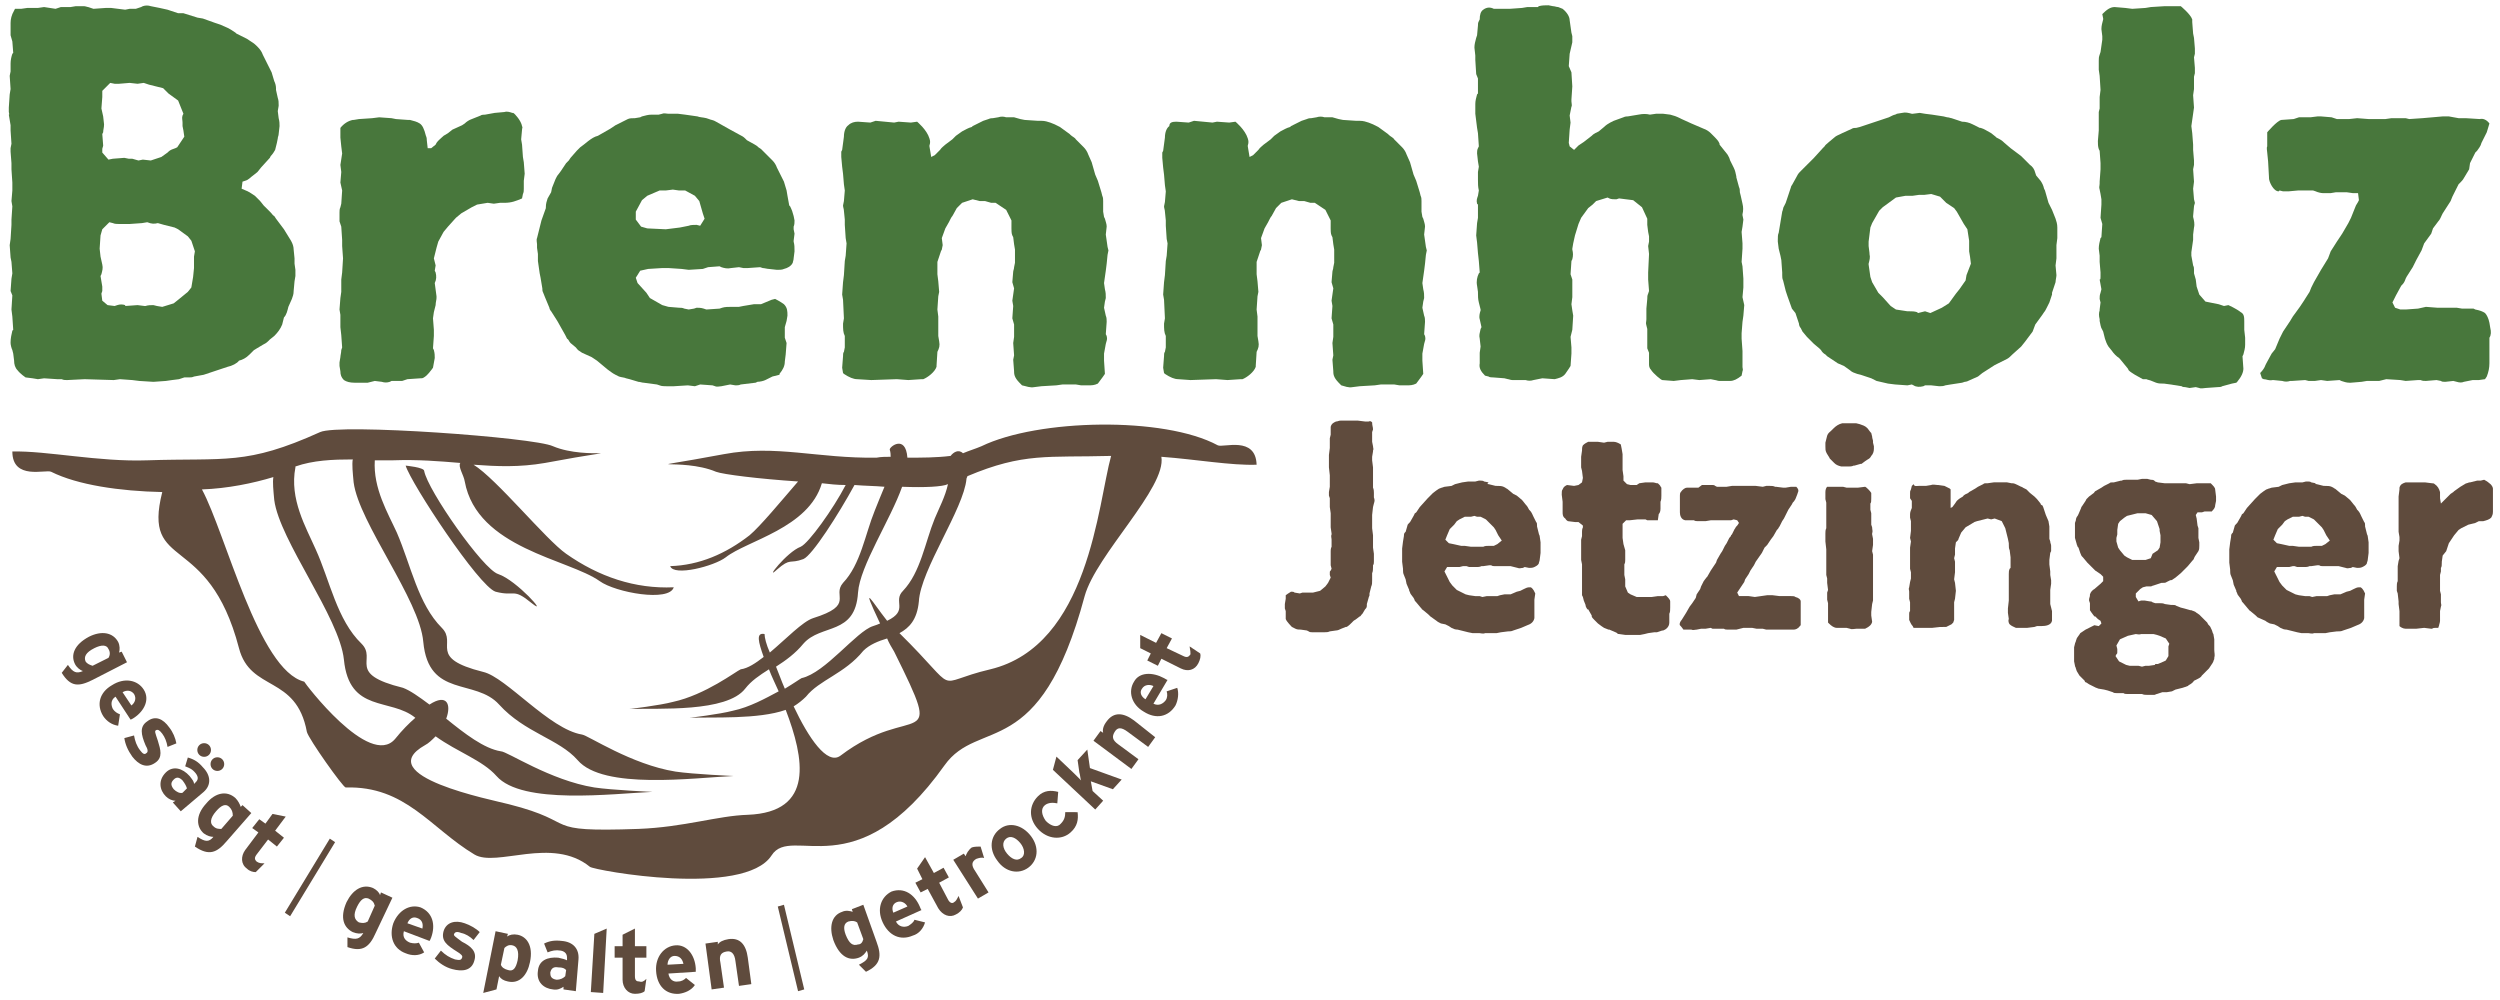 <?xml version="1.0" encoding="UTF-8"?> <svg xmlns="http://www.w3.org/2000/svg" xmlns:xlink="http://www.w3.org/1999/xlink" version="1.1" id="Ebene_1" x="0px" y="0px" viewBox="0 0 283.5 113.4" style="enable-background:new 0 0 283.5 113.4;" xml:space="preserve"> <style type="text/css"> .st0{fill:#48773C;} .st1{fill:#5F4B3D;} .st2{fill-rule:evenodd;clip-rule:evenodd;fill:#5F4B3D;} </style> <path class="st0" d="M28.1,21.7c0.2,0.1,0.5,0.3,0.8,0.5l0.6,0.6l0.4,0.5l0.8,0.8c0.2,0.2,0.2,0.3,0.4,0.4l0.2,0.3l0.9,1.2l0.8,1.3 l0.1,0.2c0.1,0.2,0.2,0.5,0.2,0.8l0.1,1v0.6l0.1,0.7v0.7l-0.1,0.6l-0.1,1.1c0,0.4-0.1,0.6-0.2,0.9l-0.4,0.9 c-0.1,0.4-0.2,0.9-0.5,1.2L32,36.8c-0.2,0.5-0.5,0.9-0.9,1.3l-0.5,0.4l-0.2,0.2c-0.2,0.2-0.4,0.3-0.6,0.4l-1,0.6l-0.5,0.5 c-0.4,0.4-0.8,0.6-1.2,0.7c-0.2,0.3-0.8,0.6-1.3,0.7l-0.6,0.2l-1.5,0.5l-0.6,0.2L22,42.7c-0.2,0.1-0.4,0.1-0.6,0.1h-0.5L20.3,43 l-0.8,0.1l-0.7,0.1l-1.4,0.1l-1.6-0.1L15,43.1L13.6,43l-0.7,0.1L9.6,43l-2,0.1c-0.2,0-0.4,0-0.6-0.1L6.5,43L5,42.9L4.3,43l-0.6-0.1 l-0.8-0.1c0,0-0.6-0.4-0.9-0.8c-0.3-0.3-0.4-0.7-0.4-1.1l-0.1-0.8l-0.1-0.4c-0.1-0.2-0.2-0.6-0.2-0.8v-0.1c0-0.4,0.1-0.9,0.2-1.3 l0.1-0.1l-0.1-1.5l-0.1-0.8l0.1-1.6L1.2,33l0.1-1.4L1.4,31l-0.1-1.3l-0.1-0.5l-0.1-1.4l0.1-0.7l0.1-1.6v-0.6l0.1-1.5l-0.1-0.6 l0.1-1.2v-0.9l-0.1-1.5v-0.7l-0.1-1.3c0-0.1,0-0.3,0-0.4l0.1-0.5l-0.1-1.5v-0.6l-0.2-1.2C1.1,13,1,12.8,1,12.7v-0.5l0.1-1.5l0.1-0.6 L1.1,8.6l0.1-0.5V7.2c0-0.4,0.1-0.8,0.2-1.1l0.1-0.1L1.4,4.7L1.2,4V2.6c0-0.4,0.1-0.9,0.4-1.4l0.1-0.2L2.4,1l0.7-0.1h1.2L5,0.8 L6.3,1l0.6-0.2L8,0.8l0.6-0.1h0.9c0.2,0,0.4,0.1,0.5,0.1L10.6,1L12,0.9h0.6l1.6,0.2L14.7,1L15.4,1l0.6-0.2l0.2-0.1 c0.3-0.1,0.6-0.1,0.9,0l1,0.2l0.9,0.2l1.2,0.4h0.6L22.4,2L23,2.1l1.4,0.5l0.6,0.2l0.9,0.4c0.2,0.1,0.5,0.3,0.8,0.5l0.1,0.1L28,4.4 l0.3,0.2c0.3,0.2,0.5,0.3,0.8,0.6l0.1,0.1c0.3,0.3,0.5,0.6,0.6,0.9l0.6,1.2l0.4,0.8l0.3,1c0.1,0.2,0.2,0.5,0.2,0.8v0.2l0.2,0.9 c0.1,0.3,0.1,0.5,0.1,0.8V12l-0.1,0.6l0.1,0.8c0.1,0.4,0.1,0.6,0.1,0.9l-0.1,0.9c0,0.2-0.1,0.3-0.1,0.5l-0.1,0.5L31.2,17 c-0.1,0.2-0.3,0.5-0.5,0.7l-0.1,0.2l-1,1.1l-0.4,0.5l-0.5,0.4c-0.3,0.2-0.5,0.5-0.9,0.6l-0.3,0.1l-0.1,0.8L28.1,21.7z M11.4,26.7 l-0.1,1.5l0.1,0.9l0.2,0.9c0.1,0.4,0,0.7-0.1,1.1l-0.1,0.2l0.2,1.2c0,0.2,0,0.3,0,0.5l-0.1,0.3l0.1,0.8l0.6,0.5l0.8,0.1l0.3-0.1 c0.3-0.1,0.6-0.1,0.9,0v0.1l1.4-0.1l0.8,0.1h0.1c0.3-0.1,0.6-0.1,0.9-0.1l0.4,0.1l0.6,0.1l1.3-0.4l0.5-0.4l1.1-0.9l0.4-0.5l0.2-1.2 L22,30.4L22,29.9v-0.8l0.1-0.6l-0.4-1.2l-0.4-0.5l-1.1-0.8l-0.4-0.2l-1.2-0.3l-0.7-0.2c-0.4,0.1-0.7,0.1-1.2-0.1l-0.6,0.1l-1.4,0.1 h-1.2c-0.2,0-0.5,0-0.7-0.1l-0.4-0.1L11.6,26L11.4,26.7z M12.8,18l1.3-0.1c0.1,0,0.4,0.1,0.5,0.1H15l0.7,0.2l0.5-0.1l0.9,0.1 l1.2-0.4l0.7-0.5l0.1-0.1c0.2-0.2,0.5-0.3,0.8-0.4l0.2-0.1l0.8-1.2l-0.1-0.7l-0.1-0.5v-0.4c0-0.3-0.1-0.5,0-0.8l0.1-0.2l-0.6-1.5 l-1.1-0.8L18.5,10l-1.6-0.4l-0.6-0.2l-0.7,0.1l-0.9-0.1l-1.2,0.1c-0.2,0-0.4,0-0.5,0l-0.5-0.1l-0.9,0.9V11l-0.1,1.3l0.2,0.9l0.1,0.9 c0,0.4-0.1,0.6-0.1,0.9l-0.1,0.2l0.1,1.3c0,0.1-0.1,0.3-0.1,0.4v0.4l0.7,0.8L12.8,18z"></path> <path class="st0" d="M38.6,42.1l-0.1-0.6c0-0.1,0-0.2,0-0.4l0.1-0.6c0-0.2,0.1-0.5,0.1-0.8l0.1-0.3l-0.1-1.4l-0.1-0.9v-1.4l-0.1-0.6 l0.1-1.3l0.1-0.7v-1.4l0.1-0.8l0.1-1.6l-0.1-1.4v-0.7l-0.1-1.5l-0.2-0.6v-1c0-0.2,0-0.4,0.1-0.6l0.1-0.4l0.1-1.5l-0.2-0.9l0.1-1.2 l-0.1-0.8l0.2-1.3l-0.1-0.8l-0.1-1c0-0.2,0-0.5,0-0.6v-0.5c0.4-0.5,0.9-0.8,1.4-0.9c0.1,0,0.1,0,0.1,0l0.6-0.1l1.5-0.1l0.8-0.1 l1.4,0.1l0.5,0.1l1.4,0.1h0.2c0.4,0.1,0.8,0.2,1.1,0.4c0.3,0.2,0.5,0.6,0.7,1.4c0.1,0.2,0.1,0.4,0.1,0.5l0.1,0.9h0.4l0.5-0.4 l0.1-0.2c0.2-0.3,0.5-0.5,0.8-0.8l0.5-0.3l0.5-0.4l1.1-0.5l0.3-0.2c0.2-0.2,0.5-0.4,0.8-0.5l1-0.4c0.1-0.1,0.4-0.1,0.5-0.1l1.1-0.2 l1.1-0.1c0.3-0.1,0.6,0,0.9,0.1c0,0,0,0,0.1,0c0.2,0.1,0.9,0.9,1,1.5c0.1,0.2,0,0.2,0,0.4l-0.1,1.1l0.1,0.6l0.1,1.4l0.1,0.6l0.1,1.3 l-0.1,0.8v0.9c0,0.2,0,0.4-0.1,0.6l-0.1,0.5C58.5,22.8,58,23,57.2,23c-0.1,0-0.1,0-0.1,0L56.7,23L56,23.1l-0.7-0.1l-1.2,0.2 l-0.6,0.3l-1.2,0.7l-0.6,0.5l-0.9,1l-0.5,0.6l-0.6,1.1l-0.2,0.7l-0.3,1.2l0.2,0.8l-0.1,0.6l0.1,0.2c0.1,0.4,0.1,0.8-0.1,1.2l0.2,1.5 v0.2c0,0.2-0.1,0.5-0.1,0.8l-0.2,0.8l-0.1,0.7l0.1,1.3v0.7l-0.1,1.4l0.1,0.2c0.1,0.4,0.1,0.6,0.1,0.9l-0.2,1.1c0,0-0.8,1.2-1.3,1.2 h-0.1L46.2,43l-0.6,0.2h-1.2l-0.2,0.1c-0.3,0.1-0.6,0.1-0.9,0l-0.8-0.1l-0.8,0.2h-1.5c-0.5,0-0.9-0.1-1.2-0.3 C38.7,42.8,38.6,42.5,38.6,42.1z"></path> <path class="st0" d="M80.1,13.4l0.3,0.1c0.2,0.1,0.5,0.1,0.8,0.3l1.6,0.9l1.1,0.6c0.2,0.1,0.4,0.2,0.6,0.4l0.2,0.2l0.9,0.5 c0.2,0.1,0.3,0.2,0.4,0.3l0.3,0.2l1.1,1.1l0.2,0.2c0.2,0.2,0.4,0.5,0.5,0.8l0.4,0.8l0.1,0.2c0.1,0.2,0.2,0.4,0.3,0.6l0.3,1l0.1,0.6 l0.2,1.1l0.1,0.1c0.2,0.4,0.3,0.7,0.4,1.1l0.1,0.5c0,0.2,0,0.5-0.1,0.7v0.3l0.1,0.5l-0.1,0.8v0.1c0.1,0.4,0.1,0.6,0.1,1.1l-0.1,0.8 c0,0.2-0.1,0.4-0.1,0.5c-0.2,0.4-0.6,0.6-1,0.7c-0.2,0.1-0.5,0.1-0.7,0.1h-0.1l-0.9-0.1c-0.2,0-0.5-0.1-0.7-0.1l-0.3-0.1l-1.4,0.1 c-0.1,0-0.4,0-0.5,0l-0.5-0.1l-0.9,0.1c-0.4,0.1-0.8,0-1.1-0.1l-0.2-0.1l-1.3,0.1l-0.6,0.2l-1.6,0.1l-0.8-0.1l-1.5-0.1h-0.7 l-1.6,0.1l-0.9,0.2l-0.5,0.8l0.2,0.6l1,1.1l0.4,0.6l1.4,0.8l0.7,0.2l1.2,0.1c0.2,0,0.4,0,0.6,0.1l0.5,0.1l0.6-0.1l0.3-0.1 c0.2,0,0.5,0,0.8,0.1l0.3,0.1l1.5-0.1l0.3-0.1c0.3-0.1,0.7-0.1,1.1-0.1h0.8l0.5-0.1l1.2-0.2h0.8l1.2-0.5l0.4-0.1c0,0,0.6,0.3,1,0.6 c0.4,0.4,0.4,0.8,0.4,1.3l-0.1,0.6l-0.2,0.7v1.2l0.2,0.6l-0.1,1.3l-0.1,0.8c0,0.5-0.2,0.9-0.6,1.4v0.1l-0.8,0.2l-0.8,0.4 c-0.2,0.1-0.6,0.2-0.9,0.2l-0.2,0.1L84,43.6c-0.2,0.1-0.4,0.1-0.6,0.1l-0.6-0.1l-1,0.2c-0.2,0-0.5,0.1-0.7,0l-0.3-0.1l-1.4-0.1 l-0.6,0.2L78,43.7l-1.6,0.1h-0.8c-0.2,0-0.6,0-0.8-0.1l-0.3-0.1l-1.5-0.2c-0.2,0-0.4-0.1-0.6-0.1l-1-0.3l-0.4-0.1 c-0.2-0.1-0.5-0.1-0.8-0.2l-0.4-0.2c-0.4-0.2-0.6-0.4-0.9-0.6l-1.2-1l-0.6-0.4L66,40l-0.3-0.2c-0.2-0.1-0.3-0.3-0.4-0.4l-0.6-0.5 c-0.2-0.2-0.2-0.4-0.4-0.5l-0.2-0.4l-0.9-1.6l-0.7-1.1c-0.1-0.1-0.2-0.3-0.2-0.4l-0.5-1.2l-0.2-0.5c-0.1-0.2-0.1-0.3-0.1-0.5 l-0.2-1.2L61.2,31L61,29.6v-0.8l-0.1-0.7v-0.4c0-0.2-0.1-0.5,0-0.7l0.3-1.2l0.2-0.8l0.5-1.4v-0.1c0-0.4,0.1-0.7,0.2-1l0.4-0.7 l0.1-0.5l0.4-1c0.1-0.2,0.2-0.4,0.3-0.5l0.3-0.4l0.6-0.9c0.1-0.1,0.2-0.2,0.3-0.3l0.2-0.3l0.7-0.8c0.1-0.1,0.3-0.3,0.4-0.4l0.4-0.3 l0.5-0.4c0.4-0.3,0.7-0.5,1.1-0.6l1.4-0.8l0.6-0.4l1.2-0.6l0.2-0.1c0.2-0.1,0.5-0.1,0.8-0.1l0.6-0.1l0.2-0.1 c0.4-0.1,0.7-0.2,1.1-0.2h0.8l0.4-0.1c0.2-0.1,0.5,0,0.7,0h0.4h0.7l0.8,0.1l1.4,0.2C79.3,13.3,79.7,13.3,80.1,13.4z M79.7,24.2 l-0.4-1.4l-0.5-0.6l-1.1-0.6L77,21.6l-0.7-0.1l-0.8,0.1h-0.7l-1.4,0.6l-0.6,0.5L72.1,24v0.9l0.6,0.8l0.7,0.2l2.1,0.1l1.6-0.2l1-0.2 c0.2-0.1,0.6-0.1,0.9-0.1l0.4,0.1l0.5-0.8L79.7,24.2z"></path> <path class="st0" d="M97.3,13.8l1.4,0.1l0.6-0.2l2.1,0.2l0.5-0.1l1.4,0.1l0.7-0.1c0,0,1.1,0.9,1.4,1.9c0.1,0.3,0.1,0.5,0,0.8v0.1 l0.2,1.2l0.4-0.2l0.4-0.4l0.2-0.2c0.2-0.3,0.4-0.4,0.6-0.6l0.8-0.6l0.4-0.4l0.7-0.5c0.4-0.2,0.7-0.4,1.1-0.5l0.1-0.1l1.2-0.6 l0.6-0.2c0.2-0.1,0.4-0.1,0.5-0.1l0.6-0.1c0.3-0.1,0.6-0.1,0.9,0h0.1h0.8l0.7,0.2l0.5,0.1l1.5,0.1h0.4c0.4,0,0.7,0.1,1,0.2l0.5,0.2 c0.2,0.1,0.4,0.2,0.6,0.3l1.1,0.8l0.1,0.1c0.2,0.2,0.5,0.3,0.6,0.5l0.7,0.7l0.2,0.2c0.2,0.2,0.4,0.5,0.5,0.8l0.4,0.9l0.4,1.4 l0.3,0.7l0.4,1.3l0.1,0.4c0.1,0.2,0.1,0.4,0.1,0.6v1.2l0.1,0.6l0.1,0.2c0.1,0.4,0.2,0.6,0.2,0.9l-0.1,0.9l0.2,1.4l0.1,0.4 c0,0.1-0.1,0.4-0.1,0.5l-0.1,1l-0.1,0.8l-0.2,1.4l0.1,0.7c0.1,0.4,0.1,0.6,0.1,1l-0.1,0.4l-0.1,0.7l0.2,0.9c0.1,0.2,0.1,0.5,0.1,0.7 l-0.1,1.4l0.1,0.2c0.1,0.4,0,0.5-0.1,0.9l-0.2,1.1v0.8l0.1,1.5c0,0-0.4,0.6-0.8,1.1c-0.4,0.2-0.7,0.2-1.1,0.2h-0.8l-0.6-0.1h-1.5 l-0.7,0.1l-1.7,0.1l-0.8,0.1c-0.5,0.1-0.9-0.1-1.4-0.2c-0.5-0.5-0.9-0.9-0.9-1.5c0-0.1,0-0.1,0-0.1l-0.1-1.3l0.1-0.5l-0.1-1.4 l0.1-0.7v-1.4l-0.2-0.7l0.1-1.4l-0.1-0.6l0.2-1.4l-0.2-0.7l0.1-1.2c0-0.1,0.1-0.3,0.1-0.5l0.1-0.5v-1.5l-0.1-0.6l-0.1-0.8l-0.1-0.2 c-0.1-0.2-0.1-0.6-0.1-0.8V25l-0.6-1.2l-1.2-0.8h-0.5l-0.7-0.2h-0.6l-0.8-0.2l-1.2,0.4l-0.6,0.6l-0.5,0.9c-0.1,0.1-0.2,0.3-0.3,0.5 l-0.1,0.2l-0.4,0.7l-0.4,1.1l0.1,0.8l-0.1,0.5c0,0.1-0.1,0.1-0.1,0.2l-0.2,0.6l-0.2,0.6v1.4l0.1,0.8l0.1,1.2l-0.1,0.5l-0.1,1.5 l0.1,0.8v1.4v0.8l0.1,0.6c0.1,0.5,0,0.8-0.2,1.2l-0.1,1.6c0,0.1,0,0.1,0,0.1c-0.2,0.6-1,1.2-1.5,1.4c-0.1,0-0.2,0-0.2,0l-1.5,0.1 l-1.3-0.1l-2.9,0.1L97.2,43c-0.4,0-0.9-0.2-1.5-0.6l-0.1-0.1l-0.1-0.6l0.1-1.3c0-0.2,0-0.4,0.1-0.5l0.1-0.5v-1.3 c-0.2-0.4-0.2-0.8-0.2-1.4l0.1-0.6L95.6,34l-0.1-0.6l0.1-1.4l0.1-0.8l0.1-1.6l0.1-0.6l0.1-1.4L95.9,27l-0.1-1.5v-0.6l-0.1-1 c0-0.2-0.1-0.4-0.1-0.6l0.1-0.5l0.1-1.2l-0.1-0.7l-0.1-1.2l-0.1-0.8l-0.1-1.1c0-0.2,0-0.4,0-0.6l0.1-0.2l0.2-1.5 c0-0.6,0.2-1.1,0.5-1.3C96.5,13.9,96.9,13.8,97.3,13.8z"></path> <path class="st0" d="M133.4,13.8l1.4,0.1l0.6-0.2l2.1,0.2l0.5-0.1l1.4,0.1l0.7-0.1c0,0,1.1,0.9,1.4,1.9c0.1,0.3,0.1,0.5,0,0.8v0.1 l0.2,1.2l0.4-0.2l0.4-0.4l0.2-0.2c0.2-0.3,0.4-0.4,0.6-0.6l0.8-0.6l0.4-0.4l0.7-0.5c0.4-0.2,0.7-0.4,1.1-0.5l0.1-0.1l1.2-0.6 l0.6-0.2c0.2-0.1,0.4-0.1,0.5-0.1l0.6-0.1c0.3-0.1,0.6-0.1,0.9,0h0.1h0.8l0.7,0.2l0.5,0.1l1.5,0.1h0.4c0.4,0,0.7,0.1,1,0.2l0.5,0.2 c0.2,0.1,0.4,0.2,0.6,0.3l1.1,0.8l0.1,0.1c0.2,0.2,0.5,0.3,0.6,0.5l0.7,0.7l0.2,0.2c0.2,0.2,0.4,0.5,0.5,0.8l0.4,0.9l0.4,1.4 l0.3,0.7l0.4,1.3l0.1,0.4c0.1,0.2,0.1,0.4,0.1,0.6v1.2l0.1,0.6l0.1,0.2c0.1,0.4,0.2,0.6,0.2,0.9l-0.1,0.9l0.2,1.4l0.1,0.4 c0,0.1-0.1,0.4-0.1,0.5l-0.1,1l-0.1,0.8l-0.2,1.4l0.1,0.7c0.1,0.4,0.1,0.6,0.1,1l-0.1,0.4l-0.1,0.7l0.2,0.9c0.1,0.2,0.1,0.5,0.1,0.7 l-0.1,1.4l0.1,0.2c0.1,0.4,0,0.5-0.1,0.9l-0.2,1.1v0.8l0.1,1.5c0,0-0.4,0.6-0.8,1.1c-0.4,0.2-0.7,0.2-1.1,0.2h-0.8l-0.6-0.1h-1.5 l-0.7,0.1l-1.7,0.1l-0.8,0.1c-0.5,0.1-0.9-0.1-1.3-0.2c-0.5-0.5-0.9-0.9-0.9-1.5c0-0.1,0-0.1,0-0.1l-0.1-1.3l0.1-0.5l-0.1-1.4 l0.1-0.7v-1.4l-0.2-0.7l0.1-1.4l-0.1-0.6l0.2-1.4l-0.2-0.7l0.1-1.2c0-0.1,0.1-0.3,0.1-0.5l0.1-0.5v-1.5l-0.1-0.6l-0.1-0.8l-0.1-0.2 c-0.1-0.2-0.1-0.6-0.1-0.8V25l-0.6-1.2l-1.2-0.8h-0.5l-0.7-0.2h-0.6l-0.8-0.2l-1.2,0.4l-0.6,0.6l-0.5,0.9c-0.1,0.1-0.2,0.3-0.3,0.5 l-0.1,0.2l-0.4,0.7l-0.4,1.1l0.1,0.8l-0.1,0.5c0,0.1-0.1,0.1-0.1,0.2l-0.2,0.6l-0.2,0.6v1.4l0.1,0.8l0.1,1.2l-0.1,0.5l-0.1,1.5 l0.1,0.8v1.4v0.8l0.1,0.6c0.1,0.5,0,0.8-0.2,1.2l-0.1,1.6c0,0.1,0,0.1,0,0.1c-0.2,0.6-1,1.2-1.5,1.4c-0.1,0-0.2,0-0.2,0l-1.5,0.1 l-1.3-0.1l-2.9,0.1l-1.4-0.1c-0.4,0-0.9-0.2-1.5-0.6l-0.1-0.1l-0.1-0.6l0.1-1.3c0-0.2,0-0.4,0.1-0.5l0.1-0.5v-1.3 c-0.2-0.4-0.2-0.8-0.2-1.4l0.1-0.6l-0.1-2.1l-0.1-0.6l0.1-1.4l0.1-0.8l0.1-1.6l0.1-0.6l0.1-1.4l-0.1-0.5l-0.1-1.5v-0.6l-0.1-1 c0-0.2-0.1-0.4-0.1-0.6l0.1-0.5l0.1-1.2l-0.1-0.7l-0.1-1.2l-0.1-0.8l-0.1-1.1c0-0.2,0-0.4,0-0.6l0.1-0.2l0.2-1.5 c0-0.6,0.2-1.1,0.5-1.3C132.6,13.9,132.9,13.8,133.4,13.8z"></path> <path class="st0" d="M169.4,1h1.2h0.6l1.4-0.1l0.6-0.1h1.2l0.1-0.1c0.4-0.1,0.7-0.1,1.1-0.1l0.5,0.1c0.2,0,0.4,0.1,0.6,0.1l0.5,0.2 c0.5,0.4,0.8,0.9,0.8,1.3l0.2,1.4l0.1,0.4c0,0.2,0,0.5,0,0.7L178,6.1l-0.1,1.4l0.3,0.7l0.1,1.6l-0.1,1.5v0.2c0,0.2,0.1,0.5,0,0.6 l-0.2,1l0.1,0.8l-0.1,0.8l-0.1,1.5l0.1,0.4l0.5,0.4l0.5-0.5l0.6-0.4l0.9-0.7c0.1-0.1,0.2-0.2,0.4-0.3l0.4-0.2l0.6-0.5 c0.2-0.2,0.5-0.4,0.7-0.5l0.4-0.2l1.1-0.4c0.2-0.1,0.4-0.1,0.5-0.1l1.2-0.2c0.5-0.1,0.9-0.1,1.3,0l0.7-0.1h0.5c0.1,0,0.2,0,0.3,0 l0.8,0.1c0.4,0.1,0.7,0.2,1.1,0.4l0.2,0.1l1.1,0.5l1.4,0.6c0.3,0.1,0.6,0.3,0.8,0.5l0.4,0.4c0.2,0.2,0.5,0.5,0.6,0.8v0.1l0.8,1 c0.1,0.1,0.2,0.3,0.3,0.5l0.1,0.3l0.4,0.8c0.2,0.4,0.2,0.6,0.3,1v0.1l0.3,1.1c0.1,0.2,0.1,0.4,0.1,0.6l0.1,0.4l0.2,0.9 c0.1,0.4,0.1,0.8,0,1.2v0.1l0.1,0.5l-0.1,0.8l-0.1,0.6l0.1,1.3v0.6l-0.1,1.5l0.1,0.5l0.1,1.4v0.6c0,0.1,0,0.3,0,0.4l-0.1,1.1 l0.2,0.9l-0.1,1.2l-0.1,0.7l-0.1,1.3v0.6l0.1,1.4v0.7v1.1c0,0.2,0.1,0.3,0,0.5l-0.1,0.5c-0.5,0.4-0.9,0.6-1.3,0.6H195 c-0.2,0-0.4-0.1-0.5-0.1l-0.5-0.1l-1.3,0.1l-0.8-0.1l-1.3,0.1l-0.8,0.1l-1.3-0.1c-0.1,0-1-0.7-1.3-1.2c-0.2-0.2-0.2-0.5-0.2-0.6V40 l-0.2-0.5v-1.4v-0.8l-0.1-0.4c-0.1-0.3,0-0.4,0-0.7v-0.3v-0.9l0.1-1.1c0-0.2,0-0.4,0.1-0.6l0.1-0.3l-0.1-1.3v-0.8l0.1-2.1l-0.1-0.9 c0-0.1,0.1-0.4,0.1-0.5v-0.6l-0.1-0.5l-0.1-0.8v-0.7l-0.6-1.3l-1-0.8l-0.8-0.1l-0.8-0.1l-0.3,0.1c-0.3,0-0.6,0-0.8-0.1l-0.2-0.1 l-1.3,0.4l-0.4,0.4l-0.5,0.4l-0.8,1.1l-0.3,0.7l-0.4,1.3l-0.2,0.9l-0.1,0.6v0.1c0.1,0.4,0.1,0.7,0,1.1l-0.1,0.2l-0.1,1.5l0.2,0.6 v1.4v0.6l-0.1,0.8l0.1,0.7l0.1,0.6l-0.1,1.6l-0.2,0.8l0.1,1.2v0.7l-0.1,1.4c0,0-0.3,0.5-0.6,0.9c-0.3,0.4-0.8,0.5-1.2,0.6l-1.4-0.1 l-1,0.2c-0.3,0.1-0.6,0.1-0.9,0h-0.4h-1.1c-0.2,0-0.4-0.1-0.5-0.1l-0.4-0.1l-1.3-0.1c-0.1,0-0.4,0-0.5-0.1l-0.4-0.1 c-0.5-0.5-0.7-0.9-0.6-1.4V40l0.1-0.7l-0.1-0.9c-0.1-0.4,0-0.6,0.1-1.1l0.1-0.2l-0.2-0.9c-0.1-0.3,0-0.7,0.1-1v-0.1l-0.2-0.8 c-0.1-0.4-0.1-0.7-0.1-1.1v-0.1l-0.1-0.7c-0.1-0.5,0-1,0.2-1.4l0.1-0.1l-0.1-1.3l-0.1-0.9l-0.1-1.2l-0.1-0.8l0.1-1.4l0.1-0.6v-1.5 l-0.1-0.1c-0.1-0.4,0-0.6,0.1-0.9l0.1-0.6c-0.1-0.4-0.1-0.8-0.1-1.2v-0.2v-0.7l0.1-0.6l-0.1-0.6l-0.1-0.9c0-0.2,0-0.4,0.1-0.6 l0.1-0.2l-0.1-1.5l-0.1-0.6l-0.2-1.6v-1.1c0-0.4,0.1-0.7,0.2-1.1l0.1-0.1V8.9l-0.2-0.5l-0.1-1.6V6.3l-0.1-0.9c0-0.4,0.1-0.7,0.2-1.1 l0.1-0.3l0.1-1.1c0-0.2,0-0.3,0.1-0.5l0.1-0.2c0-0.5,0.1-0.9,0.4-1.1C168.6,0.8,169,0.8,169.4,1z"></path> <path class="st0" d="M220.8,13.3c0.2,0,0.4,0.1,0.5,0.1l1.2,0.4c0.4,0,0.8,0.1,1.2,0.3l0.8,0.4h0.1c0.4,0.1,0.8,0.4,1.2,0.6l0.5,0.4 l0.1,0.1c0.4,0.2,0.6,0.3,0.9,0.6l0.7,0.6l1.2,0.9l0.4,0.4l0.6,0.6c0.3,0.2,0.5,0.5,0.6,0.9l0.1,0.3l0.5,0.6 c0.2,0.3,0.3,0.5,0.4,0.9l0.1,0.2l0.4,1.4l0.4,0.8l0.4,1c0.1,0.3,0.2,0.6,0.2,1V27l-0.1,0.8v0.6v0.9l-0.1,0.8l0.1,1.1 c0,0.2-0.1,0.6-0.1,0.8l-0.4,1.2v0.2c-0.1,0.3-0.2,0.6-0.3,0.9l-0.3,0.6c-0.1,0.2-0.2,0.4-0.3,0.5l-0.2,0.3l-0.8,1.1l-0.3,0.8 l-0.9,1.2l-0.4,0.5l-1,0.9c-0.2,0.2-0.4,0.4-0.6,0.5l-1,0.5l-0.4,0.2l-1.4,0.9l-0.5,0.4l-0.9,0.4c-0.2,0.1-0.4,0.2-0.6,0.2l-0.3,0.1 l-1.3,0.2l-0.6,0.1c-0.2,0.1-0.5,0.1-0.7,0.1l-0.9-0.1h-0.7l-0.2,0.1c-0.4,0.1-0.8,0.1-1.1-0.1l-0.2-0.1l-0.5,0.1l-1.4-0.1l-0.8-0.1 l-1.3-0.3l-0.6-0.3l-1.2-0.4l-0.4-0.1c-0.3-0.1-0.6-0.2-0.8-0.4l-0.7-0.5l-0.7-0.3l-1.2-0.8l-0.2-0.2c-0.2-0.1-0.4-0.3-0.5-0.5 l-0.2-0.2l-0.6-0.5c-0.2-0.2-0.5-0.5-0.8-0.8l-0.5-0.6l-0.2-0.4c-0.1-0.1-0.2-0.3-0.2-0.5l-0.4-1.2l-0.4-0.5l-0.5-1.4l-0.2-0.6 l-0.3-1.2c-0.1-0.2-0.1-0.4-0.1-0.6v-0.3l-0.1-1.4l-0.1-0.5l-0.2-0.8l-0.1-0.8v-0.2c0-0.3,0-0.6,0.1-0.8l0.2-1.2l0.2-1.2 c0.1-0.2,0.1-0.5,0.2-0.6l0.2-0.4l0.4-1.2l0.2-0.6c0-0.1,0.1-0.2,0.1-0.2l0.5-0.9c0.1-0.2,0.2-0.4,0.4-0.6l0.2-0.2l0.9-0.9l0.5-0.5 l1-1.1l0.2-0.2c0.1-0.2,0.3-0.3,0.5-0.5l0.6-0.5c0.2-0.2,0.5-0.3,0.7-0.4l0.2-0.1l1.1-0.5c0.1-0.1,0.4-0.1,0.5-0.1l0.4-0.1l1.2-0.4 l0.6-0.2l1.5-0.5l0.4-0.2c0.2-0.1,0.4-0.1,0.5-0.2l0.6-0.1c0.4-0.1,0.7,0,1.1,0.1h0.1l0.8-0.1l0.6,0.1l0.8,0.1l1.3,0.2L220.8,13.3z M221,34.4l0.8-1.1l0.4-0.5l0.7-1l0.1-0.6l0.5-1.3l-0.1-0.8l-0.1-0.6V28v-0.7l-0.2-1.3l-0.4-0.6l-0.8-1.4l-0.3-0.4l-0.9-0.6 c-0.2-0.2-0.4-0.4-0.5-0.5l-0.2-0.2L219,22l-0.8,0.1h-0.6l-0.7,0.1h-0.8l-1.1,0.2l-1.5,1.1l-0.4,0.4l-0.8,1.4l-0.2,0.5l-0.2,1.6v0.5 l0.1,0.8v0.1c0.1,0.4,0,0.7-0.1,1.1v0.1l0.2,1.4l0.2,0.6l0.7,1.2l0.5,0.5l0.9,1l0.6,0.4l1.3,0.2h0.2c0.3,0,0.6,0,0.9,0.1l0.1,0.1 l0.8-0.2l0.6,0.2l1.3-0.6L221,34.4z"></path> <path class="st0" d="M238.2,31.4v-0.5l-0.1-1.2V29l-0.1-0.8c0-0.4,0.1-0.8,0.2-1.2l0.1-0.1l0.1-1.5l-0.2-0.7l0.1-1.5v-0.6l-0.1-0.6 l-0.1-0.5c-0.1-0.3,0-0.4,0-0.7v-0.2l0.1-1.4v-0.7l-0.1-1.4l-0.1-0.2c-0.1-0.3-0.1-0.6-0.1-0.9l0.1-1.2v-0.6v-1c0-0.1,0-0.4,0-0.5 l0.1-0.4V11l0.1-0.8l-0.1-1.6l-0.1-0.7L238,6.9c0-0.3,0-0.4,0.1-0.7l0.1-0.3l0.2-1.4V4.1l-0.1-0.8c0-0.4,0.1-0.7,0.2-1.1V2.1 l-0.1-0.5c0.5-0.5,0.9-0.8,1.4-0.8l1.2,0.1l0.8,0.1l1.5-0.1l0.6-0.1l1.6-0.1h1.8c0,0,1.1,0.9,1.3,1.5c0,0.1,0,0.2,0,0.3l0.1,1.3 l0.1,0.5l0.1,1.2c0,0.2,0,0.4,0,0.6l-0.1,0.4l0.1,1.2c0,0.2,0,0.4,0,0.6l-0.1,0.4v1.4l-0.1,0.7l0.1,1.4l-0.1,0.7l-0.2,1.4l0.1,0.8 l0.1,1.3V17l0.1,1.2c0,0.1,0,0.4,0,0.5l-0.1,0.5l0.1,1.4l-0.1,0.8l0.1,1.2l0.1,0.4c0,0.1-0.1,0.3-0.1,0.4l-0.1,1.1v0.1 c0.1,0.4,0.2,0.8,0.1,1.2l-0.1,0.8v0.6l-0.2,1.4V29l0.2,1.1c0.1,0.2,0.1,0.3,0.1,0.5v0.4l0.2,0.7l0.1,0.8l0.3,0.9l0.7,0.8l1.5,0.3 l0.6,0.2l0.5-0.1c0,0,0.9,0.4,1.4,0.8c0.4,0.2,0.4,0.6,0.4,1.1v0.9l0.1,0.9v0.8c0,0.4-0.1,0.7-0.2,1.1l-0.1,0.2l0.1,1.4 c0,0.4-0.2,0.9-0.7,1.5l-0.1,0.1l-0.5,0.1l-1.1,0.3c-0.1,0.1-0.4,0.1-0.5,0.1l-1.4,0.1c-0.2,0-0.5,0.1-0.7,0l-0.4-0.1l-0.7,0.1 l-0.5-0.1c-0.1,0-0.3,0-0.4-0.1l-0.6-0.1l-1.4-0.2h-0.1c-0.3,0-0.5,0-0.8-0.1l-0.5-0.2c-0.2-0.1-0.4-0.1-0.6-0.2L243,43l-0.9-0.5 c-0.3-0.2-0.5-0.3-0.7-0.5l-0.1-0.2l-0.9-1.1l-0.1-0.1c-0.3-0.2-0.6-0.5-0.8-0.8l-0.4-0.5c-0.2-0.3-0.3-0.6-0.4-0.9l-0.2-0.8 l-0.1-0.2c-0.2-0.3-0.2-0.6-0.3-1v-0.2c-0.1-0.4-0.1-0.7,0-1v-0.1l0.1-0.8l-0.1-0.4c0-0.3,0-0.4,0.1-0.7l0.1-0.4l-0.2-1.1 C238.2,31.7,238.2,31.6,238.2,31.4z"></path> <path class="st0" d="M282.3,36.6l0.1,0.6c0.1,0.4,0.1,0.8-0.1,1.1v1.5v0.6v0.8c0,0.5-0.1,1-0.3,1.5l-0.2,0.3l-0.7,0.1 c-0.1,0-0.1,0-0.2,0h-0.5l-1,0.2c-0.2,0.1-0.5,0.1-0.8,0l-0.4-0.1l-0.9,0.1c-0.2,0-0.4,0-0.5-0.1l-0.5-0.1l-1.2,0.1 c-0.2,0-0.4,0-0.6-0.1h-0.3l-1.4,0.1l-0.6-0.1l-1.6-0.1l-0.8,0.2h-1.4l-0.6,0.1l-1.2,0.1h-0.2c-0.3,0-0.6-0.1-0.9-0.2l-0.2-0.1 l-1.4,0.1l-0.7-0.1l-0.7,0.1h-0.2c-0.2,0-0.4,0-0.5,0l-0.4-0.1l-1.5,0.1h-0.2c-0.3,0.1-0.6,0.1-0.9,0l-1-0.1h-0.1 c-0.4,0.1-0.7-0.1-1-0.1l-0.2-0.1l-0.2-0.6c0.3-0.3,0.5-0.6,0.6-0.9l0.1-0.2l0.6-1.1l0.4-0.5l0.5-1.2l0.4-0.8l0.8-1.2l0.3-0.5 l0.8-1.1l0.4-0.6l0.7-1.1l0.2-0.5l0.3-0.6l0.8-1.4l0.8-1.3l0.3-0.8l0.7-1.1l0.6-0.9l0.7-1.2l0.3-0.6l0.4-1c0.1-0.3,0.2-0.5,0.4-0.8 l0.1-0.2l-0.1-0.8h-0.6l-0.7-0.1h-1.2l-0.6,0.1h-0.9c-0.2,0-0.6-0.1-0.8-0.2l-0.3-0.1h-1.7l-1.1,0.1c-0.2,0-0.4,0-0.6,0l-0.4-0.1 c0,0-0.1,0.1-0.1,0.1c-0.6,0-1.1-1.1-1.1-1.5c0,0,0,0,0-0.1l-0.1-1.8l-0.1-1c0-0.2-0.1-0.5,0-0.7v-0.1v-1.5c0,0,1.1-1.3,1.6-1.4 l1.4-0.1l0.6-0.2h1.3l0.8-0.1c0.1,0,0.3,0,0.4,0l1.2,0.1l0.6,0.2h1.4l0.9-0.1l1.3,0.1h1.9l0.7-0.1h1.1c0.1,0,0.4,0,0.5,0l0.4,0.1 l1.5-0.1l2.3-0.2h0.1c0.2,0,0.5,0,0.6,0l1.1,0.2h0.8l1.6,0.1c0.4-0.1,0.8,0.1,1.1,0.5L282,15V15l-0.3,0.6l-0.3,0.6 c-0.1,0.4-0.3,0.6-0.5,0.9l-0.2,0.2l-0.6,1.2l-0.1,0.7l-0.6,1c-0.1,0.2-0.3,0.4-0.4,0.5l-0.2,0.2l-0.7,1.4l-0.2,0.5l-0.9,1.4 l-0.1,0.2c-0.1,0.2-0.2,0.5-0.4,0.7l-0.6,0.8l-0.2,0.6l-0.8,1.1l-0.3,0.8l-0.6,1.1l-0.4,0.8l-0.7,1.1l-0.1,0.2 c-0.1,0.3-0.2,0.5-0.4,0.7l-0.1,0.1l-0.6,1.1l-0.4,0.8l0.3,0.6l0.6,0.2h0.6l1.4-0.1l0.9-0.2l1.3,0.1h2.2l0.6,0.1h1.3l0.2,0.1 c0.5,0.1,0.8,0.2,1.1,0.4C282,35.7,282.2,36.1,282.3,36.6z"></path> <g> <path class="st1" d="M155.7,48.7l-0.1,0.3v0.8v0.3l0.1,0.5c0,0.2,0.1,0.3,0,0.5l0,0.1l-0.1,0.6l0,0.4l0.1,0.8l0,0.4l0,0.7l0,0.3 v0.8v0.1c0.1,0.2,0.1,0.5,0.1,0.6l0,0.4l0,0.1c0.1,0.3,0.1,0.4,0,0.7l-0.1,0.4l-0.1,0.9v0.3l0,0.8v0.4l0.1,0.8v0.4v0.6v0.4l0.1,0.7 c0,0.1,0,0.2,0,0.3v0.6c0,0.1,0,0.3-0.1,0.4l0,0.2v0c0,0.2,0,0.5-0.1,0.7l0,0.4v0.4c0,0.3,0,0.5-0.1,0.7l-0.2,0.8v0.2 c0,0.1-0.1,0.2-0.1,0.3l-0.2,0.7l0,0.2c0,0.2-0.1,0.3-0.2,0.4l-0.3,0.5l-0.1,0.1c-0.1,0.1-0.1,0.2-0.2,0.2l-0.4,0.3l-0.3,0.2 l-0.3,0.3c-0.1,0.1-0.3,0.3-0.5,0.4l-0.1,0l-0.5,0.2c-0.2,0.1-0.4,0.2-0.6,0.2h0l-0.7,0.1l0,0c-0.2,0.1-0.4,0.1-0.6,0.1h-0.4 l-0.5,0l-0.3,0h-0.2c-0.1,0-0.3,0-0.4-0.1l-0.2-0.1l-0.7-0.1h0c-0.2,0-0.4,0-0.6-0.1l-0.4-0.2c0,0-0.6-0.6-0.7-0.9 c0-0.1,0-0.2,0-0.3v-0.6l-0.1-0.3v-0.3c0-0.1,0-0.1,0-0.2l0.1-0.6l0-0.4c0,0,0.4-0.3,0.6-0.4c0.2,0,0.3,0,0.4,0.1l0.6,0.1l0.3-0.1 l0.4,0c0,0,0.1,0,0.1,0h0.4l0.3,0l0.8-0.2l0.6-0.5l0.3-0.4l0.3-0.6l-0.1-0.3l0-0.3c0-0.1,0-0.1,0.1-0.2l0.1-0.2l-0.1-0.4l0-0.7 l0-0.4l0-0.5c0-0.1,0-0.3,0.1-0.5l0-0.2v-0.5v-0.1c0-0.2-0.1-0.4,0-0.6l0-0.1l-0.1-0.7l0-0.4l0-0.8v-0.4l-0.1-0.7 c0-0.1,0-0.2,0-0.3l0-0.7l-0.1-0.3c0-0.2,0-0.3,0-0.4l0.1-0.6l0-0.9v-0.4l-0.1-0.9l0-0.9v-0.5l0.1-0.8l0-0.8c0-0.1,0-0.2,0-0.3 l0.1-0.4l0-0.7c0-0.1,0-0.1,0-0.2c0.1-0.4,0.4-0.5,0.6-0.6c0.2,0,0.3-0.1,0.5-0.1h0.5l1.2,0h0.3l0.8,0.1l0.4,0 c0.2-0.1,0.3,0,0.4,0.1C155.6,48.3,155.7,48.4,155.7,48.7z"></path> <path class="st1" d="M168.8,54.9L168.8,54.9l0.8,0.2h0.1c0.3,0,0.6,0,0.8,0.1l0.2,0.1c0.1,0.1,0.2,0.1,0.3,0.2l0.6,0.5l0.4,0.2 l0.6,0.5l0.4,0.5c0.2,0.2,0.3,0.4,0.4,0.6l0.1,0.1c0.2,0.2,0.3,0.5,0.4,0.7l0.3,0.6c0.1,0.1,0.1,0.2,0.1,0.4l0,0.1l0.2,0.8 c0,0.1,0.1,0.2,0.1,0.3l0.1,0.7l0,0.5v0.1c0,0.2,0,0.3,0,0.5l0,0.1l-0.1,0.8c0,0.1-0.1,0.3-0.1,0.4c-0.1,0.2-0.3,0.3-0.5,0.4 c-0.2,0.1-0.4,0.1-0.6,0.1l-0.5-0.1l-0.2,0.1c-0.2,0-0.4,0.1-0.6,0l-0.4-0.1l-0.4-0.1l-0.7,0l-0.4,0l-0.7,0c-0.1,0-0.3,0-0.4-0.1 l-0.2,0l-0.7,0.1l-0.2,0c-0.2,0.1-0.4,0.1-0.5,0.1l-0.4,0l-0.3,0c-0.1,0-0.1,0-0.2,0l-0.3-0.1h-0.4l-0.4,0.1l-0.7,0l-0.2,0 c-0.1,0-0.3,0-0.4,0l-0.1,0l-0.3,0.5l0.2,0.4l0.4,0.8l0.3,0.4l0.5,0.5l0.4,0.2l0.6,0.3l0.4,0.1l0.7,0.1h0.5l0.3,0.1l0.5-0.1l0.4,0 l0.8,0l0.3-0.1l0.5-0.1c0.1,0,0.3,0,0.5,0l0.2,0l0.7-0.3l0.4-0.1l0.4-0.2c0.2-0.1,0.4-0.2,0.6-0.2h0.2c0.3,0.2,0.4,0.5,0.5,0.7 l-0.1,0.7l0,0.4V69l0,0.8c0,0.1,0,0.2,0,0.3c-0.1,0.5-0.5,0.7-0.8,0.8l-0.7,0.3l-0.9,0.3c-0.2,0.1-0.4,0.1-0.6,0.1H171l-0.8,0.1 l-0.5,0.1l-0.6,0c-0.1,0-0.3,0-0.4,0l-0.2,0l-0.1,0c-0.2,0.1-0.5,0-0.6,0l-0.3,0c-0.2,0-0.4,0-0.5,0l-0.5-0.1l-0.4-0.1l-0.8-0.2h0 c-0.3,0-0.5-0.1-0.7-0.2l-0.3-0.2l-0.4-0.2l-0.5-0.1c-0.2-0.1-0.4-0.2-0.5-0.3h0l-0.7-0.5l-0.2-0.2l-0.6-0.5 c-0.1-0.1-0.2-0.1-0.2-0.2l-0.1-0.1l-0.5-0.6c-0.1-0.1-0.2-0.2-0.2-0.3l-0.1-0.2l-0.3-0.4c-0.1-0.1-0.1-0.3-0.2-0.4l0-0.1l-0.3-0.7 l-0.1-0.5l-0.2-0.5c-0.1-0.2-0.1-0.4-0.1-0.6v-0.1l-0.1-0.8l0-0.3c0-0.1,0-0.2,0-0.3v-0.2l0-0.3l0-0.4l0.1-0.8l0.1-0.6 c0-0.1,0-0.3,0.1-0.4l0.1-0.1l0.2-0.7c0-0.1,0.1-0.2,0.2-0.3l0.1-0.1l0.4-0.7l0.1-0.2c0-0.1,0.1-0.1,0.2-0.2l0.4-0.6l0.9-1l0.5-0.5 l0.1-0.1c0.1-0.1,0.3-0.2,0.4-0.3l0.3-0.2c0.1,0,0.2-0.1,0.3-0.1l0.3-0.1l0.8-0.1l0.4-0.2l0.4-0.1l0.4-0.1l0.7-0.1h0.4l0.4,0 l0.4-0.1h0.2c0.1,0,0.3,0,0.4,0.1l0.5,0.1C168.6,54.9,168.7,54.9,168.8,54.9z M169.9,60.7l-0.3-0.6l-0.2-0.3l-0.6-0.6l-0.3-0.3 l-0.6-0.3l-0.4,0l-0.3-0.1l-0.4,0.1l-0.4,0l-0.3,0l-0.6,0.3l-0.3,0.2l-0.3,0.4c-0.1,0.1-0.3,0.3-0.4,0.4l-0.1,0.1l-0.3,0.7 l-0.2,0.5l0.4,0.4l0.5,0.1l0.9,0.2l0.4,0l0.7,0.1l0.5,0l0.8,0h0.1c0.2-0.1,0.4-0.1,0.6-0.1h0.6l0.4-0.2l0.5-0.4L169.9,60.7z"></path> <path class="st1" d="M177.7,55l0.8,0.1L179,55l0.4-0.3l0.1-0.5l-0.1-0.8l-0.1-0.4v-0.8V52c0,0,0-0.1,0-0.2l0.1-0.7 c0-0.2,0-0.4,0.1-0.6c0.2-0.2,0.4-0.3,0.6-0.4h0.7l0.4,0l0.7,0.1l0.4-0.1l0.7,0c0.2,0,0.5,0.1,0.8,0.3l0,0l0.1,0.5l0.1,0.6 c0,0.1,0,0.2,0,0.3l0,0.3v0.8l0,0.4l0.1,0.7l0,0.5l0.4,0.4l0.4,0.1l0.7,0l0.3-0.2l0.7-0.1c0.1,0,0.2,0,0.3,0l0.5,0 c0.2,0,0.4,0.1,0.5,0.1l0.1,0l0.2,0.2c0.1,0.1,0.1,0.2,0.2,0.3l0,0.1v0.4l0,0.4c0,0.2,0,0.5-0.1,0.7v0l0,0.7v0.1 c0,0.3-0.1,0.5-0.2,0.6L188,59h-0.3c-0.1,0-0.2,0-0.3,0l-0.4,0c-0.1,0-0.2,0-0.2,0l-0.2-0.1h-0.9l-0.9,0.1h-0.4l-0.4,0.4l0,0.5 l0,0.7l0,0.4l0.1,0.7l0.2,0.7c0,0.1,0,0.3,0,0.4v0.1l0,0.6c0,0.2,0,0.3-0.1,0.5l0,0l0,0.8l0,0.4l0.1,0.5l0,0.4l0,0.4l0.3,0.7 l0.3,0.2l0.7,0.3l0.5,0h0.1c0.2,0,0.4,0,0.6,0h0.1l0.4,0l0.7-0.1c0.1,0,0.2,0,0.4,0h0.2l0.3-0.1c0.3,0.3,0.5,0.5,0.5,0.7l0,0.7 c0,0.3,0,0.5-0.1,0.7l0,0.8c0,0.1,0,0.1,0,0.2c0,0.5-0.4,0.8-0.7,0.9c0,0-0.1,0-0.1,0l-0.6,0.2l-0.3,0l-0.7,0.1l-0.4,0.1l-0.5,0.1 c-0.1,0-0.3,0-0.4,0l-0.2,0l-0.4,0h-0.4l-0.3,0l-0.7-0.1c-0.1,0-0.2,0-0.2-0.1l-0.2-0.1l-0.7-0.3h-0.1c-0.2-0.1-0.3-0.1-0.5-0.2 l-0.3-0.2c-0.1-0.1-0.3-0.2-0.4-0.3l-0.1-0.1l-0.3-0.3c-0.1-0.1-0.3-0.3-0.3-0.4l0-0.1l-0.4-0.7l-0.1,0c-0.1-0.2-0.2-0.3-0.2-0.5 l-0.2-0.5l-0.1-0.4l-0.1-0.2c0-0.2,0-0.2,0-0.4l0-0.2l0-0.7v-0.4l0-0.3v-0.4l0-0.7l0-0.4l-0.1-0.5c0-0.2,0-0.2,0-0.4l0-0.2l0-0.9 l0-0.8l0.1-0.4l0-0.5c0-0.1,0-0.3,0.1-0.5l0-0.2l-0.5-0.4l-0.4,0l-0.8-0.1c0,0-0.2-0.1-0.3-0.3c-0.3-0.2-0.3-0.5-0.3-0.7v-0.6 c0-0.1,0-0.2,0-0.3l0-0.3l-0.1-0.8c0-0.3,0-0.5,0.1-0.6C177.3,55.2,177.5,55.1,177.7,55z"></path> <path class="st1" d="M204.2,68.2l0,0.4v0.9l0,0.5c0,0.2,0,0.3,0,0.4l0,0.2l0,0.3l-0.1,0.1c-0.2,0.3-0.5,0.4-0.7,0.4l-0.8,0h-0.5 l-0.8,0H201l-0.7,0l-0.4-0.1h-0.7l-0.5-0.1h-0.7l-0.3,0l-0.8,0.2l-0.2,0c-0.1,0-0.2,0-0.3,0H196c-0.2,0-0.4,0-0.5-0.1l-0.1,0 l-0.7,0l-0.3,0c-0.1,0-0.2,0-0.2,0l-0.2-0.1l-0.6,0.1c-0.1,0-0.2,0-0.3,0h-0.2l-0.5,0.1c-0.2,0-0.4,0.1-0.6,0l0,0l-0.9,0 c0,0-0.2-0.3-0.4-0.5c-0.1-0.2,0.1-0.5,0.2-0.6l0.5-0.8l0.4-0.7l0.3-0.4l0.4-0.6l0.1-0.4l0.4-0.6l0.1-0.3l0.3-0.6 c0.1-0.1,0.2-0.3,0.3-0.4l0.1-0.1l0.4-0.7l0.6-0.9l0.1-0.3l0.4-0.7l0.2-0.3l0.3-0.6l0.2-0.3l0.3-0.6c0.1-0.1,0.2-0.2,0.2-0.3 l0.1-0.1l0.3-0.6c0.1-0.1,0.1-0.2,0.2-0.3l0.1-0.1l0.2-0.3L197,59l-0.4-0.1l-0.3,0.1l-0.8,0h-0.3h-0.5c-0.1,0-0.3,0-0.4,0l-0.3,0 l-0.6,0.1c-0.1,0-0.2,0-0.3,0l-0.5,0c-0.2,0-0.4,0-0.5-0.1l-0.2,0l-0.7,0c0,0-0.1,0-0.1,0c-0.5-0.1-0.6-0.6-0.6-0.9v-0.7v-0.4v-0.8 c0-0.1,0-0.3,0.1-0.4c0.2-0.3,0.5-0.5,0.7-0.5c0,0,0.1,0,0.1,0l0.8,0l0.4,0L193,55c0.2,0,0.4,0,0.6,0l0.1,0l0.5,0 c0.1,0,0.2,0,0.3,0.1l0.2,0.1l1.1,0l0.6-0.1c0.1,0,0.2,0,0.3,0h0.2l0.6,0c0.1,0,0.2,0,0.3,0l0.3,0l0.4,0c0.1,0,0.3,0,0.4,0l0.2,0 l0.8,0.1l0.4-0.1h0.4c0.2,0,0.4,0,0.6,0.1l0.1,0l0.8,0.1l0.3,0l0.6-0.1c0.1,0,0.2,0,0.3,0l0.3,0c0.2,0.2,0.3,0.4,0.2,0.6l-0.1,0.3 l-0.2,0.5c-0.1,0.2-0.2,0.3-0.3,0.4l-0.1,0.2l-0.4,0.6l-0.2,0.4l-0.3,0.6l-0.2,0.3l-0.3,0.6c-0.1,0.1-0.1,0.2-0.2,0.3l-0.1,0.1 l-0.4,0.7l-0.3,0.4l-0.4,0.6l-0.3,0.3l-0.3,0.6l-0.7,1l-0.2,0.4l-0.4,0.6l-0.2,0.4l-0.4,0.6l-0.1,0.3l-0.4,0.6l-0.2,0.3l-0.2,0.3 l0.2,0.4l0.4,0l0.7,0l0.7,0.1l0.7-0.1l0.7-0.1c0.1,0,0.3,0,0.4,0l0.2,0l0.8,0.1h0.5h0.8c0.2,0,0.4,0,0.5,0.1 C204,67.8,204.2,68,204.2,68.2z"></path> <path class="st1" d="M207.7,48.8l0.2-0.2c0.3-0.3,0.6-0.5,1-0.6l0.3,0l0.4,0l0.4,0l0.5,0l0.4,0.1c0.3,0.1,0.6,0.2,0.8,0.4l0.1,0.1 c0.1,0.1,0.2,0.3,0.3,0.4l0.1,0.1l0.1,0.4c0,0.2,0.1,0.4,0.1,0.5l0,0.2l0.1,0.4v0.3c0,0.3-0.1,0.6-0.3,0.8 c-0.1,0.2-0.2,0.3-0.4,0.4l-0.3,0.2c-0.1,0.1-0.3,0.2-0.4,0.3l-0.1,0l-0.7,0.2l-0.1,0c-0.2,0.1-0.4,0.1-0.6,0.1h-0.1l-0.5,0l-0.2,0 c-0.4-0.1-0.6-0.2-0.8-0.4l-0.5-0.5l-0.1-0.2c-0.1-0.1-0.1-0.2-0.2-0.3l-0.1-0.2c-0.1-0.2-0.1-0.4-0.1-0.7v0v-0.4l0.1-0.4l0.1-0.4 C207.3,49.1,207.5,49,207.7,48.8z M208.2,55.2h0.8l0.4,0.1l0.8,0l0.5,0l0.8-0.1h0c0.1,0,0.6,0.5,0.7,0.7c0,0.1,0,0.1,0,0.1v0.5 c0,0.3,0,0.5-0.1,0.6l0,0l0,0.7l0.1,0.4c0,0.1,0,0.2,0,0.3v1l0.1,0.3c0,0.3,0.1,0.4,0,0.7l0,0.1l0.1,0.5c0,0.1,0,0.2,0,0.4l0,0.3 l-0.1,0.7l0.1,0.4v0.8l0,0.4l0,0.6c0,0.1,0,0.2,0,0.3l0,0.2v0.8l0,0.4V67l0,0.1c0,0.2,0,0.3,0,0.5l0,0.5l-0.1,0.4l-0.1,0.9v0.4 l0.1,0.7c0,0.1-0.1,0.3-0.2,0.4c-0.2,0.2-0.4,0.3-0.6,0.4c-0.1,0-0.3,0-0.4,0l-0.6,0c-0.2,0-0.5,0.1-0.7,0l-0.4-0.1H209l-0.7,0 c-0.3,0-0.6-0.2-0.9-0.5l-0.1-0.1v-0.3v-1l0-0.9l-0.1-0.4l0-0.8l0.1-0.3l-0.1-0.8v-0.5l-0.1-0.4c0-0.2,0-0.4,0-0.6l0-0.2l0-0.7 l0-0.4l0-1l-0.1-0.9v-0.4l0-0.5c0-0.2,0-0.4,0.1-0.6l0-0.1l0-0.5c0-0.1,0-0.3,0-0.4v-0.1l0-0.7v-0.5v-0.6l-0.1-0.4l0-0.8 c0-0.3,0.1-0.5,0.2-0.6C207.7,55.2,207.9,55.2,208.2,55.2z"></path> <path class="st1" d="M217.6,55.1h0.8L219,55c0.2-0.1,0.5,0,0.7,0h0.1l0.7,0.1c0.2,0.1,0.4,0.2,0.6,0.3l0.1,0.1l0,0.3l0,0.8V57 l0,0.6l0.2-0.1l0.3-0.4l0.2-0.3c0.2-0.2,0.5-0.4,0.7-0.5l0,0c0.1-0.2,0.4-0.3,0.6-0.4l0.1-0.1l0.7-0.4l0.3-0.2l0.6-0.3 c0.1-0.1,0.2-0.1,0.3-0.1l0.2,0l0.7-0.1l0.5,0h0.3h0.1c0.2,0,0.4,0,0.6,0l0.5,0.1h0.1c0.2,0,0.4,0.1,0.6,0.2l0.4,0.2 c0.1,0,0.2,0.1,0.2,0.1l0.4,0.2c0.1,0.1,0.2,0.2,0.3,0.3l0.1,0.1l0.5,0.4c0.1,0.1,0.2,0.2,0.3,0.3l0.4,0.5c0,0.1,0.1,0.2,0.2,0.2 l0.1,0.2l0.3,0.9l0.3,0.7l0.1,0.6l0,0.6c0,0.1,0,0.2,0,0.3l0,0.1v0.4l0.1,0.3c0,0.2,0.1,0.3,0.1,0.5l0,0.3c0,0.1,0,0.2,0,0.3 l-0.1,0.2l-0.1,0.8v0.5l0.1,0.8v0.4l0.1,0.6c0,0.1,0,0.2,0,0.4l-0.1,0.7l0,0.5v0.6c0,0.1,0,0.2,0,0.3l0,0.2l0.2,0.8l0,0.2 c0,0.1,0,0.2,0,0.2l0,0.6c0,0,0,0.1,0,0.1c-0.1,0.5-0.7,0.6-1.2,0.6h-0.5l-0.3,0.1l-0.8,0.1h-0.3c-0.1,0-0.1,0-0.2,0l-0.8,0 c-0.2-0.1-0.5-0.2-0.7-0.4c-0.1-0.1-0.2-0.4-0.1-0.6l-0.1-0.7c0-0.1,0-0.2,0-0.3v-0.2l0.1-0.9l0-0.3v-0.8l0-0.4v-1.1l0-0.4 c0-0.2,0-0.4,0.1-0.6l0.1-0.1v-0.8l0-0.4l-0.1-0.8c-0.1-0.2-0.1-0.4-0.1-0.7v-0.1l-0.1-0.5l-0.2-0.8l-0.1-0.4l-0.4-0.8l-0.8-0.3 l-0.4,0.1l-0.4-0.1l-0.4,0.1l-0.8,0.2l-0.3,0.1l-1,0.6l-0.5,0.6l-0.3,0.7c0,0.1-0.1,0.2-0.1,0.2l-0.2,0.2l-0.1,0.7l0,0.3l0,0.4 l-0.1,0.4l0.1,0.4v0.8l0,0.4l-0.1,0.8l0.1,0.4l0.1,0.9l-0.1,0.9l-0.1,0.4v0.7l0,0.4v0.6c0,0.1,0,0.2,0,0.3l-0.1,0.3l-0.2,0.2 c-0.2,0.1-0.4,0.2-0.6,0.3H220l-0.9,0.1c-0.1,0-0.2,0-0.3,0h-0.3l-0.3,0l-0.6,0c-0.1,0-0.3,0-0.4,0l-0.2,0l-0.1-0.2 c-0.2-0.2-0.3-0.5-0.4-0.7l0-0.1l0-0.6c0-0.1,0-0.2,0.1-0.3l0-0.3l0-0.7l-0.1-0.4l0-0.3v-0.4l0-0.1c0-0.2-0.1-0.3,0-0.5l0.1-0.6 l0.1-0.4v-0.7l-0.1-0.4l0-0.6c0-0.1,0-0.2,0-0.3l0-0.3l0-0.6c0-0.1,0-0.2,0-0.3l0-0.3l0.1-0.7l-0.1-0.4l0.1-0.8l0-0.4l0-0.7 l-0.1-0.4v-0.4c0-0.2,0.1-0.5,0.2-0.7l0-0.8l-0.2-0.3l0-0.6c0-0.2,0-0.2,0.1-0.4l0.1-0.4l0.2-0.2C217.1,55.2,217.3,55.1,217.6,55.1 z"></path> <path class="st1" d="M242.8,68.1l0.4,0l0.6,0.1c0.1,0,0.2,0,0.3,0.1l0.3,0.1l0.4,0h0c0.3,0,0.5,0,0.7,0.1h0l0.7,0.1l0.2,0 c0.1,0,0.3,0,0.4,0.1l0.5,0.2l0.4,0.1l0.7,0.2l0.1,0c0.2,0.1,0.4,0.1,0.6,0.3l0.3,0.2l0.4,0.4l0.5,0.5l0.1,0.2 c0.1,0.1,0.3,0.3,0.3,0.4l0.1,0.2c0.1,0.2,0.1,0.4,0.2,0.5l0.1,0.6l0,0.2c0,0.1,0,0.2,0,0.3v0.3l0,0.4c0,0.3,0.1,0.6,0,0.9l0,0.1 c0,0.1-0.1,0.2-0.1,0.3l-0.1,0.2l-0.4,0.6c-0.1,0.1-0.1,0.1-0.2,0.2l-0.5,0.5l-0.1,0.1c-0.1,0.2-0.3,0.3-0.5,0.4l-0.4,0.2 c-0.1,0.2-0.4,0.4-0.6,0.5l-0.1,0.1c-0.1,0-0.2,0.1-0.3,0.1l-0.3,0.1l-0.8,0.2l-0.4,0.2l-0.6,0.1c-0.1,0-0.2,0-0.3,0h-0.2l-0.6,0.2 c-0.1,0-0.2,0.1-0.3,0.1h-0.2l-0.6,0c-0.2,0-0.4,0-0.6-0.1l-0.1,0l-0.7,0l-0.3,0h-0.6c-0.1,0-0.3,0-0.4-0.1l-0.1,0h-0.7 c-0.1,0-0.3,0-0.4-0.1l-0.6-0.2l-0.4-0.1l-0.6-0.1c-0.1,0-0.2-0.1-0.3-0.1l-0.2-0.1l-0.6-0.3l-0.3-0.2c-0.1,0-0.2-0.1-0.2-0.2 l-0.3-0.3c-0.1-0.1-0.2-0.2-0.3-0.3l-0.3-0.5l-0.1-0.3c0-0.1-0.1-0.2-0.1-0.3l-0.1-0.5c0-0.1,0-0.3,0-0.4v-0.2v-0.5v-0.1 c0-0.1,0-0.3,0-0.4l0.1-0.4c0-0.1,0.1-0.2,0.1-0.3l0.1-0.3c0.1-0.2,0.3-0.4,0.4-0.6l0.6-0.4l0.4-0.2l0.6-0.3L238,71l0.3-0.3 l-0.1-0.3l-0.3-0.2l-0.3-0.3l-0.1,0c-0.1-0.1-0.2-0.3-0.3-0.4l-0.2-0.3l0-0.1c0-0.2,0-0.5,0-0.6l0-0.1l-0.1-0.3l0-0.1 c0-0.2,0.1-0.3,0.1-0.5l0-0.1c0.1-0.3,0.3-0.5,0.5-0.6l0.7-0.6l0.3-0.3l0-0.5l-0.3-0.3l-0.6-0.4l-0.3-0.3l-0.6-0.6l-0.5-0.6 l-0.1-0.1c-0.1-0.1-0.1-0.2-0.2-0.4l-0.2-0.6l-0.1-0.1c0-0.1-0.1-0.2-0.1-0.3l-0.2-0.7v-0.2c0-0.1,0-0.2,0-0.3v-0.3l0-0.3l0-0.4 c0-0.1,0-0.1,0-0.2l0.1-0.3c0-0.2,0.1-0.4,0.2-0.5l0.1-0.2l0.3-0.7c0-0.1,0.1-0.2,0.1-0.2l0.4-0.6l0.1-0.2c0.1-0.1,0.2-0.2,0.3-0.3 l0.4-0.3c0.1-0.1,0.2-0.1,0.2-0.2l0.1-0.1l0.7-0.4l0.3-0.2l0.6-0.3c0.1-0.1,0.2-0.1,0.3-0.1l0.2,0l0.8-0.2l0.1,0 c0.2-0.1,0.3-0.1,0.5-0.1l0.6,0h0.3l0.4,0l0.5-0.1h0.3c0.1,0,0.2,0,0.3,0l0.4,0.1c0.1,0,0.3,0,0.4,0.1l0.1,0.1l0.3,0.1l0.8,0.1h0.4 h0.7c0.1,0,0.2,0,0.3,0l0.3,0l0.7,0l0.4,0.1l0.8-0.1l0.4,0l0.7,0c0.1,0,0.2,0,0.3,0l0.2,0c0.3,0.3,0.5,0.5,0.5,0.7l0.1,0.8v0.1 c0,0.2,0,0.2,0,0.4l-0.1,0.5c0,0.3-0.2,0.5-0.4,0.7v0H250l-0.3,0.1l-0.5,0l-0.2,0.3l0.1,0.4l0.1,0.8l0.1,0.3l0,0.3 c0,0.1,0,0.2,0,0.3V61l0.1,0.5l0,0.4c0,0.2,0,0.4-0.1,0.6l0,0l-0.4,0.6l-0.1,0.2c0,0.1-0.1,0.2-0.2,0.3l-0.5,0.6l-0.5,0.5l-0.3,0.3 l-0.6,0.5l-0.3,0.2c-0.1,0.1-0.2,0.1-0.3,0.1l-0.4,0.2c-0.1,0.1-0.3,0.1-0.5,0.1h-0.1l-0.6,0.2l-0.3,0.1c-0.1,0-0.2,0.1-0.3,0.1 h-0.1h-0.4l-0.4,0.1l-0.3,0.2l-0.5,0.5v0.4l0.3,0.5L242.8,68.1z M244.5,75.3h0.2l0.7-0.3l0.2-0.1l0.3-0.5l0-0.4v-0.1 c0-0.2,0-0.3,0-0.5l0-0.1L246,73l-0.4-0.6l-0.7-0.3l-0.3-0.1l-0.4-0.1l-0.6,0l-0.8,0c-0.2,0.1-0.5,0-0.6,0l-0.9,0.2l-0.9,0.4 l-0.4,0.7l0.1,0.4l0,0.4c0,0.1,0,0.1-0.1,0.2l-0.1,0.2l0.4,0.6l0.8,0.4l0.4,0.1l0.6,0h0.4l0.4,0.1l0.4-0.1l0.4,0l0.7-0.1 C244.3,75.3,244.4,75.3,244.5,75.3z M244.1,62.8l0.6-0.4l0.2-0.3l0.1-0.6v-0.4l0-0.4l-0.1-0.5V60l-0.2-0.6l-0.1-0.3l-0.6-0.7 l-0.7-0.2l-0.5,0h-0.4l-0.4,0.1l-0.8,0.2l-0.3,0.2l-0.5,0.4l-0.2,0.3l-0.1,0.7v0.5l-0.1,0.4l0,0.4l0.2,0.7l0.2,0.3l0.5,0.6l0.3,0.2 l0.6,0.3l0.4,0l0.4,0l0.7,0l0.6-0.2L244.1,62.8z"></path> <path class="st1" d="M262.7,54.9L262.7,54.9l0.8,0.2h0.1c0.3,0,0.6,0,0.8,0.1l0.2,0.1c0.1,0.1,0.2,0.1,0.3,0.2l0.6,0.5l0.4,0.2 l0.6,0.5l0.4,0.5c0.2,0.2,0.3,0.4,0.4,0.6l0.1,0.1c0.2,0.2,0.3,0.5,0.4,0.7l0.3,0.6c0.1,0.1,0.1,0.2,0.1,0.4l0,0.1l0.2,0.8 c0,0.1,0.1,0.2,0.1,0.3l0.1,0.7l0,0.5v0.1c0,0.2,0,0.3,0,0.5l0,0.1l-0.1,0.8c0,0.1-0.1,0.3-0.1,0.4c-0.1,0.2-0.3,0.3-0.5,0.4 c-0.2,0.1-0.4,0.1-0.6,0.1l-0.5-0.1l-0.2,0.1c-0.2,0-0.4,0.1-0.6,0l-0.4-0.1l-0.4-0.1l-0.7,0l-0.4,0l-0.7,0c-0.1,0-0.3,0-0.4-0.1 l-0.2,0l-0.7,0.1l-0.2,0c-0.2,0.1-0.4,0.1-0.5,0.1l-0.4,0l-0.3,0c-0.1,0-0.1,0-0.2,0l-0.3-0.1H260l-0.4,0.1l-0.7,0l-0.2,0 c-0.1,0-0.3,0-0.4,0l-0.1,0l-0.3,0.5l0.2,0.4l0.4,0.8l0.3,0.4l0.5,0.5l0.4,0.2l0.6,0.3l0.4,0.1l0.7,0.1h0.5l0.3,0.1l0.5-0.1l0.4,0 l0.8,0l0.3-0.1l0.5-0.1c0.1,0,0.3,0,0.5,0l0.2,0l0.7-0.3l0.4-0.1l0.4-0.2c0.2-0.1,0.4-0.2,0.6-0.2h0.2c0.3,0.2,0.4,0.5,0.5,0.7 l-0.1,0.7l0,0.4V69l0,0.8c0,0.1,0,0.2,0,0.3c-0.1,0.5-0.5,0.7-0.8,0.8l-0.7,0.3l-0.9,0.3c-0.2,0.1-0.4,0.1-0.6,0.1h-0.1l-0.8,0.1 l-0.5,0.1l-0.6,0c-0.1,0-0.3,0-0.4,0l-0.2,0l-0.1,0c-0.2,0.1-0.5,0-0.6,0l-0.3,0c-0.2,0-0.4,0-0.5,0l-0.5-0.1l-0.4-0.1l-0.8-0.2h0 c-0.3,0-0.5-0.1-0.7-0.2l-0.3-0.2l-0.4-0.2l-0.5-0.1c-0.2-0.1-0.4-0.2-0.5-0.3h0L256,70l-0.2-0.2l-0.6-0.5 c-0.1-0.1-0.2-0.1-0.2-0.2l-0.1-0.1l-0.5-0.6c-0.1-0.1-0.2-0.2-0.2-0.3l-0.1-0.2l-0.3-0.4c-0.1-0.1-0.1-0.3-0.2-0.4l0-0.1l-0.3-0.7 l-0.1-0.5l-0.2-0.5c-0.1-0.2-0.1-0.4-0.1-0.6v-0.1l-0.1-0.8l0-0.3c0-0.1,0-0.2,0-0.3v-0.2l0-0.3l0-0.4l0.1-0.8l0.1-0.6 c0-0.1,0-0.3,0.1-0.4l0.1-0.1l0.2-0.7c0-0.1,0.1-0.2,0.2-0.3l0.1-0.1l0.4-0.7l0.1-0.2c0-0.1,0.1-0.1,0.2-0.2l0.4-0.6l0.9-1l0.5-0.5 l0.1-0.1c0.1-0.1,0.3-0.2,0.4-0.3l0.3-0.2c0.1,0,0.2-0.1,0.3-0.1l0.3-0.1l0.8-0.1l0.4-0.2l0.4-0.1l0.4-0.1l0.7-0.1h0.4l0.4,0 l0.4-0.1h0.2c0.1,0,0.3,0,0.4,0.1l0.5,0.1C262.5,54.9,262.6,54.9,262.7,54.9z M263.8,60.7l-0.3-0.6l-0.2-0.3l-0.6-0.6l-0.3-0.3 l-0.6-0.3l-0.4,0l-0.3-0.1l-0.4,0.1l-0.4,0l-0.3,0l-0.6,0.3l-0.3,0.2l-0.3,0.4c-0.1,0.1-0.3,0.3-0.4,0.4l-0.1,0.1l-0.3,0.7 l-0.2,0.5l0.4,0.4l0.5,0.1l0.9,0.2l0.4,0l0.7,0.1l0.5,0l0.8,0h0.1c0.2-0.1,0.4-0.1,0.6-0.1h0.6l0.4-0.2l0.5-0.4L263.8,60.7z"></path> <path class="st1" d="M272.1,70.4l0-0.8l0-0.3l-0.1-0.8l0-0.3l-0.1-0.9l-0.1-0.3v-0.5c0-0.2,0-0.4,0.1-0.6l0-0.1l0-0.7l0-0.4v-0.2 c0-0.1,0-0.2,0-0.3l0.1-0.6l0.1-0.3l-0.1-0.8l0-0.2c0-0.1,0-0.3,0-0.4l0.1-0.6l0-0.4l-0.1-0.6c0-0.1,0-0.2,0-0.3l0-0.2l0-0.8v-1.1 l0-0.4l0-0.8l0-0.4l0.1-0.8c0-0.1,0-0.1,0-0.2c0.1-0.4,0.4-0.5,0.7-0.6c0.1,0,0.2,0,0.3,0l0.4,0c0.1,0,0.3,0,0.4,0l0.2,0h0.5l0.4,0 l0.8,0.1c0.1,0,0.2,0,0.3,0.1c0.3,0.2,0.5,0.5,0.6,0.9v0.1c0,0.1,0,0.2,0,0.3v0.3l0.1,0.6l0.2-0.2l0.3-0.3l0.6-0.6l0.3-0.2 c0,0,0.1-0.1,0.1-0.1l0.7-0.5l0.5-0.3c0.1-0.1,0.3-0.1,0.5-0.2l0.1,0l0.8-0.2h0.4l0.4-0.1c0,0,0.4,0.2,0.6,0.4 c0.3,0.2,0.4,0.5,0.4,0.6v0.8l0,0.8l0,0.4v0.6c0,0.1,0,0.3-0.1,0.5l-0.1,0.2c-0.2,0.2-0.5,0.3-0.9,0.4c-0.1,0-0.1,0-0.2,0l-0.3,0 l-0.4,0.2l-0.8,0.2l-0.8,0.4l-0.3,0.2l-0.5,0.6l-0.2,0.3l-0.4,0.6l-0.1,0.3l-0.2,0.6L277,63l-0.1,0.7l0,0.1c0,0.2,0,0.5-0.1,0.6 v0.1l0,0.3l-0.1,0.4l0,0.6c0,0.1,0,0.2,0,0.3l0,0.2l0,0.7l0.1,0.4v0.7l0,0.2c0,0.2,0.1,0.3,0,0.5l-0.1,0.5l0,0.4v0.6l0,0.1 c0,0.2-0.1,0.4-0.1,0.5l-0.1,0.3h-0.3c-0.1,0-0.3,0-0.4,0.1l-0.1,0l-0.8-0.1l-0.9,0.1l-0.3,0c-0.1,0-0.2,0-0.3,0l-0.6,0 c-0.3,0-0.6-0.2-0.7-0.3C272.1,71,272.1,70.8,272.1,70.4z"></path> </g> <g> <path class="st2" d="M18.4,55.8c-2.3,9.1,5.2,4.3,8.7,17.7c1.3,5,6.5,3,7.7,9.5c0.2,0.8,4.1,6.3,4.4,6.3c6.8-0.2,9.6,4.6,14.6,7.6 c2.5,1.5,8.8-2.1,13.1,1.4c0.5,0.4,17.5,3.5,20.6-1.3c2.3-3.6,9.5,4,19.6-10.2c3.9-5.5,10.8-0.2,15.9-19.2 c1.3-4.7,9.3-12.3,8.7-15.8c4,0.3,7.9,1,10.8,0.9c-0.1-3.3-3.8-1.9-4.4-2.2c-6.1-3.3-20.4-3-26.8,0.1c-0.7,0.3-1.4,0.5-2.1,0.8 c-0.5-0.5-1.1-0.1-1.4,0.3c-1.6,0.2-3.3,0.2-4.9,0.2c-0.2-2.7-2.1-1.2-2-0.9c0.1,0.3,0.1,0.6,0.1,0.8c-0.5,0-1.1,0-1.6,0.1 C92.7,52,88,50.4,82.1,51.5c-11.2,2.1-4.9,0.3-0.9,2c0.8,0.3,4.8,0.8,9.3,1.1c-1.9,2.2-4.3,5.1-5.5,6.1c-2.7,2.1-5.7,3.4-9,3.5 c0.4,1.2,5,0,6.3-1c2.4-1.9,9.4-3.3,10.9-8.4c0.9,0.1,1.7,0.2,2.7,0.2c-1.4,2.7-4.2,6.6-5.1,7c-1.6,0.6-4.2,4-2.7,2.6 c1.6-1.4,1.4-0.6,3-1.2c1-0.4,4-5.1,5.8-8.4c1.2,0.1,2.3,0.1,3.4,0.2c-0.4,1-0.8,1.9-1.1,2.7c-1.1,2.7-1.6,6.1-3.6,8.2 c-1.3,1.5,1.4,2.5-3.4,4c-1.2,0.4-3,2.3-4.9,3.9c-0.4-0.9-0.6-1.7-0.6-2.1c-1-0.2-0.7,0.9-0.1,2.6c-0.9,0.7-1.8,1.3-2.6,1.4 c-0.5,0.2-4,2.9-7.7,3.7c-1.5,0.4-4.9,0.8-4.9,0.8c3.3-0.1,11,0.4,13.1-2.3c0.7-0.9,1.6-1.5,2.7-2.2c0.3,0.8,0.7,1.6,1.1,2.5 c-1.5,0.8-3.3,1.8-5.2,2.2c-1.5,0.4-4.9,0.8-4.9,0.8c2.6-0.1,7.8,0.2,10.9-0.9c2.1,5.5,3.3,11.6-4.3,11.9 c-3.4,0.1-7.2,1.4-12.4,1.6c-11.4,0.4-6.4-0.7-14.7-2.8c-1.9-0.5-15.7-3.2-9.5-6.7c0.4-0.2,0.8-0.6,1.2-1c2.5,1.8,5.3,2.7,6.9,4.5 c2.9,3.3,13.2,2,17.7,1.8c0,0-4.6-0.2-6.6-0.5c-5-0.8-9.9-4.1-10.6-4.1c-1.9-0.3-4.1-2-6.2-3.7c0.6-1.6,0.1-2.9-1.9-1.6 c-1.2-0.9-2.2-1.6-3-1.9c-6.5-1.6-2.9-3.2-4.7-5c-2.8-2.7-3.6-7.2-5.2-10.7c-1.1-2.5-3-5.7-2.3-9.3c0,0,0-0.1,0-0.1 c2-0.7,4.2-0.8,6.5-0.8c-0.1,0.6,0,1.5,0.1,2.6c0.6,4.6,7.5,13.3,7.9,18.1c0.6,6.4,5.9,4.1,8.6,7.1c2.9,3.2,6.8,3.9,8.9,6.3 c2.9,3.4,13.2,2,17.7,1.8c0,0-4.6-0.2-6.6-0.5c-5-0.8-9.9-4.1-10.6-4.2c-3.7-0.6-8.6-6.5-11.2-7.1c-6.4-1.6-2.9-3.2-4.7-5 c-2.7-2.7-3.5-7.1-5.1-10.8c-1-2.2-2.7-5-2.5-8.2c0.7,0,1.4,0,2.1,0c2.8-0.1,5.2,0.1,7.6,0.3c-0.3,0.4,0.4,1.4,0.5,2.1 c1.4,7.6,11.8,8.8,15.3,11.3c1.8,1.3,7.9,2.4,8.4,0.7c-4.4,0.2-8.5-1.2-12.2-3.8c-2.3-1.6-7.9-8.5-10.5-10.1 c2.7,0.2,5.2,0.3,8.1-0.2c11.2-2.1,4.9-0.2,0.9-1.9C60.6,49.6,38.5,48,36.3,49c-8.4,3.8-10.7,2.9-19.6,3.2 c-5.5,0.2-11.4-1.1-15.3-1c0,3.3,3.8,2,4.4,2.3C8.8,55,13.6,55.7,18.4,55.8L18.4,55.8z M126,51.7c-1.5,5.4-2.5,21.5-13.7,24.2 c-6.8,1.6-3.1,3-10.3-4.1c1.1-0.6,2-1.5,2.2-3.6c0.2-3.6,5.1-10.5,5.4-13.9c0-0.1,0.1-0.2,0.1-0.3C116.1,51.3,118.8,51.9,126,51.7 L126,51.7z M107.5,54.9c-0.3,1.4-1,2.7-1.5,3.9c-1.1,2.7-1.6,6.1-3.6,8.2c-1.2,1.2,0.7,2.2-1.8,3.4c-1.6-2-3.2-4.8-0.8,0.3 c-0.2,0.1-0.5,0.2-0.8,0.3c-1.9,0.6-5.4,5.3-8.1,5.9C90.7,77,90,77.5,89,78.1c-0.4-0.9-0.7-1.8-1-2.5c1.1-0.7,2.2-1.5,3.1-2.6 c2-2.3,5.9-0.9,6.2-5.8c0.2-3,3.7-8.3,5-12C104.9,55.3,106.9,55.2,107.5,54.9L107.5,54.9z M31,54.1c-0.1,0.6,0,1.5,0.1,2.6 c0.6,4.6,7.4,13.3,7.9,18.1c0.6,6.1,5.3,4.3,8.1,6.6c-0.7,0.6-1.5,1.4-2.3,2.4c-2.9,3.4-10.3-6.4-10.3-6.5 c-5.2-1.3-8.9-16.8-11.6-21.8C25.8,55.4,28.7,54.8,31,54.1L31,54.1z M100.6,72.4c0.2,0.5,0.5,1,0.8,1.5c5.9,11.9,2.2,5.5-6.1,11.8 c-1.5,1.1-3.6-2-5.3-5.6c0.5-0.3,1-0.7,1.4-1.1c1.5-1.9,4.4-2.6,6.5-5.2C98.6,73.1,99.6,72.7,100.6,72.4L100.6,72.4z M46,52.8 c0.6,2,8.3,13.7,10.2,14.3c2.3,0.6,1.9-0.5,4.1,1.3c2,1.6-1.7-2.6-3.8-3.3c-1.7-0.5-8-9.5-8.4-11.7C48.1,53,46,52.8,46,52.8 L46,52.8z"></path> </g> <g> <path class="st1" d="M10.5,77.1c-1.6,0.8-2.5,0.8-3.5-0.8l0.7-0.9c0.6,0.9,1,1,1.7,0.7c-0.3-0.1-0.7-0.4-0.9-0.8 c-0.5-1-0.1-2.2,1.6-3.1c1.4-0.7,2.7-0.5,3.3,0.6c0.2,0.4,0.2,0.9,0.1,1.2l0.3-0.1l0.6,1.2L10.5,77.1z M10.5,75.5l1.8-0.9 c0.2-0.3,0.2-0.7,0-1c-0.2-0.5-0.8-0.5-1.6-0.1c-1,0.5-1.2,1-1,1.5C9.9,75.3,10.2,75.4,10.5,75.5z"></path> <path class="st1" d="M15.2,81.4c-0.2,0.1-0.3,0.2-0.4,0.2L13.1,79c-0.6,0.4-0.5,1-0.3,1.4c0.2,0.3,0.5,0.5,0.8,0.6l-0.2,1.3 c-0.7-0.1-1.3-0.5-1.7-1.1c-0.8-1.3-0.4-2.7,1-3.5c1.4-0.9,2.9-0.6,3.6,0.5C17,79.3,16.4,80.6,15.2,81.4z M14.9,80 c0.4-0.3,0.6-0.8,0.3-1.3c-0.3-0.4-0.8-0.5-1.3-0.2L14.9,80z"></path> <path class="st1" d="M17.6,86.5c-1,0.7-1.9,0.2-2.6-0.7c-0.5-0.7-0.8-1.4-0.9-2.1l1.1-0.3c0.1,0.6,0.3,1.2,0.7,1.7 c0.3,0.4,0.5,0.5,0.7,0.3c0.2-0.1,0.2-0.4-0.1-0.9c-0.5-1.2-0.7-2.1,0.2-2.7c0.9-0.7,1.8-0.3,2.5,0.7c0.4,0.5,0.7,1.2,0.8,1.8 L19,84.7c-0.1-0.6-0.3-1.1-0.6-1.5c-0.3-0.4-0.5-0.5-0.7-0.4c-0.2,0.1-0.1,0.3,0.2,1.2C18.2,85,18.5,85.9,17.6,86.5z"></path> <path class="st1" d="M20.5,92l-0.9-1l0.3-0.2c-0.4,0-0.8-0.2-1.1-0.5c-0.7-0.7-0.9-1.8,0-2.7c0.8-0.8,1.9-0.5,2.7,0.4 c0.3,0.4,0.5,0.6,0.5,0.9l0.2-0.2c0.3-0.3,0.3-0.6,0-1c-0.4-0.5-0.7-0.6-1.2-0.8l0.3-1c0.7,0.2,1.2,0.5,1.7,1.1 c0.9,0.9,1,2,0.1,2.8L20.5,92z M20.7,89.9l0.5-0.5c-0.1-0.3-0.2-0.5-0.5-0.9c-0.4-0.4-0.7-0.4-1-0.1c-0.3,0.3-0.4,0.6,0,1.1 C20,89.8,20.4,90,20.7,89.9z M23.7,85.6c-0.3,0.3-0.8,0.3-1.1,0c-0.3-0.3-0.3-0.8,0-1.1c0.3-0.3,0.8-0.3,1.1,0 C24,84.8,24,85.3,23.7,85.6z M25.2,87.2c-0.3,0.3-0.8,0.3-1.1,0c-0.3-0.3-0.3-0.8,0-1.1c0.3-0.3,0.8-0.3,1.1,0 C25.5,86.4,25.5,86.9,25.2,87.2z"></path> <path class="st1" d="M25.7,95.4c-1.1,1.3-2,1.7-3.6,0.6l0.3-1.1c0.9,0.6,1.3,0.6,1.8,0c-0.3,0-0.7-0.1-1.1-0.4 c-0.8-0.7-1-2,0.3-3.4c1-1.2,2.3-1.5,3.3-0.6c0.3,0.3,0.5,0.7,0.6,1l0.2-0.2l1,0.9L25.7,95.4z M25.1,94l1.3-1.5 c0-0.4-0.1-0.7-0.4-1c-0.4-0.4-0.9-0.2-1.5,0.5c-0.7,0.8-0.7,1.4-0.3,1.7C24.5,94,24.8,94,25.1,94z"></path> <path class="st1" d="M30,97.9l-1,1c-0.3,0-0.7-0.1-1-0.4c-0.7-0.5-0.7-1.4-0.2-2.1l1.5-2l-0.7-0.5l0.8-1l0.7,0.5l0.8-1.1l1.5,0.3 l-1.2,1.6l1,0.8l-0.8,1l-1-0.8l-1.3,1.7c-0.3,0.4-0.2,0.6,0,0.8C29.4,97.9,29.6,97.9,30,97.9z"></path> <path class="st1" d="M32.9,103.9l-0.6-0.4l5.1-8.4l0.6,0.4L32.9,103.9z"></path> <path class="st1" d="M42.6,105.8c-0.7,1.6-1.5,2.2-3.2,1.6l0-1.1c1,0.3,1.4,0.2,1.8-0.5c-0.3,0.1-0.7,0.1-1.2-0.1 c-1-0.5-1.5-1.6-0.7-3.4c0.7-1.4,1.8-2.1,3-1.6c0.4,0.2,0.7,0.5,0.8,0.8l0.1-0.3l1.3,0.6L42.6,105.8z M41.7,104.5l0.8-1.8 c-0.1-0.4-0.3-0.6-0.7-0.8c-0.5-0.2-0.9,0.1-1.3,0.9c-0.5,1-0.3,1.5,0.2,1.8C41.1,104.7,41.4,104.7,41.7,104.5z"></path> <path class="st1" d="M48.9,106.3c-0.1,0.2-0.1,0.3-0.2,0.4l-2.9-1.1c-0.2,0.7,0.2,1.1,0.7,1.3c0.4,0.1,0.7,0.1,1,0l0.6,1.1 c-0.6,0.4-1.4,0.4-2.1,0.1c-1.4-0.5-1.9-1.9-1.4-3.4c0.6-1.5,1.9-2.2,3.1-1.8C49.1,103.5,49.4,104.9,48.9,106.3z M47.9,105.3 c0.1-0.5,0-1-0.6-1.2c-0.5-0.2-0.9,0.1-1.1,0.6L47.9,105.3z"></path> <path class="st1" d="M53.8,108.9c-0.3,1.2-1.4,1.3-2.5,1c-0.8-0.2-1.5-0.7-2-1.2l0.7-0.9c0.5,0.5,1,0.8,1.6,1 c0.5,0.1,0.7,0.1,0.8-0.2c0.1-0.2-0.1-0.4-0.6-0.7c-1.1-0.7-1.8-1.2-1.5-2.3c0.3-1,1.3-1.3,2.4-0.9c0.6,0.2,1.3,0.6,1.7,1l-0.7,0.9 c-0.4-0.4-0.9-0.7-1.4-0.8c-0.5-0.2-0.7-0.1-0.8,0.1c-0.1,0.2,0.1,0.3,0.9,0.9C53.4,107.3,54.1,107.9,53.8,108.9z"></path> <path class="st1" d="M60.1,109.1c-0.3,1.5-1.2,2.5-2.5,2.2c-0.5-0.1-0.8-0.3-1-0.6l-0.3,1.5l-1.5,0.4l1.4-7l1.4,0.3l-0.1,0.3 c0.3-0.2,0.7-0.3,1.2-0.2C59.7,106.2,60.5,107.2,60.1,109.1z M58.7,108.9c0.2-1.1-0.1-1.6-0.6-1.7c-0.4-0.1-0.7,0.1-0.9,0.3 l-0.4,1.9c0.1,0.3,0.4,0.5,0.8,0.6C58.2,110.2,58.5,109.8,58.7,108.9z"></path> <path class="st1" d="M65.3,112.4l-1.4-0.2l0-0.3c-0.3,0.2-0.7,0.4-1.2,0.3c-1-0.1-1.9-0.8-1.7-2.1c0.1-1.2,1.1-1.6,2.3-1.5 c0.5,0.1,0.8,0.2,1,0.3l0-0.3c0-0.4-0.2-0.7-0.7-0.8c-0.6-0.1-1,0-1.5,0.2l-0.4-1c0.6-0.3,1.2-0.4,2-0.3c1.3,0.1,2,0.9,1.9,2.1 L65.3,112.4z M64.1,110.7l0.1-0.7c-0.2-0.2-0.4-0.3-0.9-0.3c-0.5-0.1-0.8,0.1-0.9,0.6c0,0.4,0.1,0.7,0.7,0.8 C63.6,111.1,63.9,110.9,64.1,110.7z"></path> <path class="st1" d="M68.4,112.6l-1.4-0.1l0.4-6.6l1.4-0.6L68.4,112.6z"></path> <path class="st1" d="M73.3,111l-0.2,1.4c-0.2,0.2-0.6,0.3-1.1,0.3c-0.8,0-1.4-0.7-1.4-1.6l0-2.5l-0.9,0l0-1.3l0.9,0l0-1.3l1.4-0.7 l0,2l1.3,0l0,1.3l-1.3,0l0,2.1c0,0.5,0.2,0.6,0.5,0.6C72.8,111.4,73,111.3,73.3,111z"></path> <path class="st1" d="M78.9,109.8c0,0.2,0,0.3,0,0.4l-3.1,0.2c0.1,0.7,0.6,1,1.1,0.9c0.4,0,0.7-0.2,0.9-0.4l1,0.8 c-0.4,0.6-1.1,0.9-1.8,1c-1.5,0.1-2.5-0.9-2.6-2.6c-0.1-1.6,0.9-2.8,2.2-2.9C77.9,107.1,78.8,108.3,78.9,109.8z M77.5,109.3 c-0.1-0.5-0.4-0.9-1-0.9c-0.5,0-0.8,0.5-0.8,1L77.5,109.3z"></path> <path class="st1" d="M85.2,111.6l-1.4,0.2l-0.4-2.8c-0.1-0.9-0.5-1.2-1-1.1c-0.6,0.1-0.9,0.4-0.7,1.3l0.4,2.8l-1.4,0.2L80,107 l1.4-0.2l0,0.3c0.2-0.3,0.6-0.5,1.2-0.6c1.3-0.2,2,0.6,2.2,2.1L85.2,111.6z"></path> <path class="st1" d="M91.2,112.2l-0.7,0.2l-2.3-9.6l0.7-0.2L91.2,112.2z"></path> <path class="st1" d="M99.4,106.8c0.6,1.6,0.5,2.6-1.2,3.4l-0.8-0.8c1-0.5,1.2-0.8,0.9-1.6c-0.2,0.3-0.4,0.6-0.9,0.8 c-1.1,0.4-2.2-0.1-2.9-2c-0.5-1.5-0.2-2.8,1-3.2c0.4-0.2,0.9-0.1,1.2,0l-0.1-0.3l1.3-0.5L99.4,106.8z M97.9,106.5l-0.7-1.9 c-0.3-0.2-0.6-0.2-1-0.1c-0.5,0.2-0.6,0.7-0.3,1.5c0.4,1,0.8,1.3,1.4,1.1C97.6,107.1,97.8,106.9,97.9,106.5z"></path> <path class="st1" d="M104.3,102.8c0.1,0.2,0.1,0.3,0.2,0.4l-2.9,1.3c0.3,0.6,0.9,0.7,1.4,0.5c0.3-0.2,0.6-0.4,0.7-0.7l1.2,0.3 c-0.2,0.7-0.7,1.3-1.4,1.5c-1.4,0.6-2.7,0-3.4-1.5c-0.7-1.5-0.2-2.9,1-3.5C102.5,100.6,103.7,101.4,104.3,102.8z M102.9,102.8 c-0.2-0.4-0.7-0.7-1.2-0.5c-0.5,0.2-0.6,0.7-0.4,1.2L102.9,102.8z"></path> <path class="st1" d="M108.7,101.6l0.5,1.3c-0.1,0.3-0.4,0.6-0.8,0.8c-0.7,0.4-1.5,0.1-2-0.7l-1.2-2.2l-0.8,0.4l-0.6-1.1l0.8-0.4 l-0.6-1.2l0.9-1.3l1,1.8l1.1-0.6l0.6,1.1l-1.1,0.6l1,1.9c0.2,0.4,0.5,0.5,0.7,0.3C108.4,102.2,108.5,102,108.7,101.6z"></path> <path class="st1" d="M111.2,96l0.4,1.3c-0.3-0.1-0.6,0-0.9,0.1c-0.5,0.3-0.6,0.7-0.1,1.4l1.5,2.4l-1.2,0.7l-2.8-4.4l1.2-0.7 l0.2,0.3c0.1-0.3,0.3-0.7,0.7-1C110.5,96,110.9,96,111.2,96z"></path> <path class="st1" d="M116.9,94.8c1,1.3,0.8,2.8-0.3,3.6s-2.6,0.5-3.5-0.8c-1-1.3-0.8-2.8,0.3-3.6C114.4,93.2,115.9,93.5,116.9,94.8 z M115.7,95.6c-0.5-0.6-1.1-0.9-1.6-0.5c-0.5,0.4-0.4,1.1,0.1,1.7c0.5,0.6,1.1,0.9,1.6,0.5C116.3,97,116.2,96.2,115.7,95.6z"></path> <path class="st1" d="M122.2,92.1c0.1,0.8,0,1.6-0.8,2.3c-1,0.9-2.6,0.8-3.7-0.4c-1.1-1.2-1-2.7,0-3.7c0.7-0.7,1.5-0.7,2.3-0.5 l-0.1,1.3c-0.5-0.1-1-0.1-1.4,0.2c-0.5,0.4-0.4,1.1,0.1,1.8c0.6,0.6,1.3,0.8,1.7,0.3c0.4-0.4,0.5-0.8,0.5-1.3L122.2,92.1z"></path> <path class="st1" d="M127.2,88.4l-1,1.1l-2.5-0.9l0.2,1.1l1.2,1.1l-0.9,1l-4.8-4.5l0.4-1.5l2,1.9c0.2,0.2,0.6,0.6,0.8,0.8 c-0.1-0.2-0.1-0.6-0.2-0.9l-0.2-1.4l1.1-1.2l0.3,2.1L127.2,88.4z"></path> <path class="st1" d="M131,83.6l-0.8,1.1l-2.3-1.7c-0.8-0.6-1.2-0.5-1.5,0c-0.3,0.5-0.3,0.9,0.4,1.4l2.3,1.7l-0.8,1.1L124,84 l0.8-1.1l0.3,0.2c-0.1-0.3,0-0.8,0.4-1.3c0.8-1.1,1.9-1,3.1-0.1L131,83.6z"></path> <path class="st1" d="M132,76.9c0.2,0.1,0.3,0.2,0.4,0.2l-1.6,2.7c0.6,0.3,1.1,0,1.4-0.4c0.2-0.3,0.2-0.7,0.1-1l1.2-0.4 c0.2,0.6,0.1,1.4-0.2,2c-0.8,1.3-2.2,1.6-3.6,0.7c-1.4-0.8-1.8-2.3-1.1-3.4C129.2,76.2,130.7,76.2,132,76.9z M130.8,77.8 c-0.4-0.2-1-0.2-1.3,0.3c-0.3,0.4-0.1,0.9,0.4,1.2L130.8,77.8z"></path> <path class="st1" d="M134.9,73.3l1.2,0.8c0.1,0.3,0,0.7-0.2,1.1c-0.4,0.8-1.2,1-2,0.6l-2.2-1.1l-0.4,0.8l-1.2-0.6l0.4-0.8l-1.2-0.6 l0-1.5l1.8,0.9l0.6-1.1l1.2,0.6l-0.6,1.1l1.9,0.9c0.4,0.2,0.6,0.1,0.8-0.2C135,74,135,73.8,134.9,73.3z"></path> </g> </svg> 
